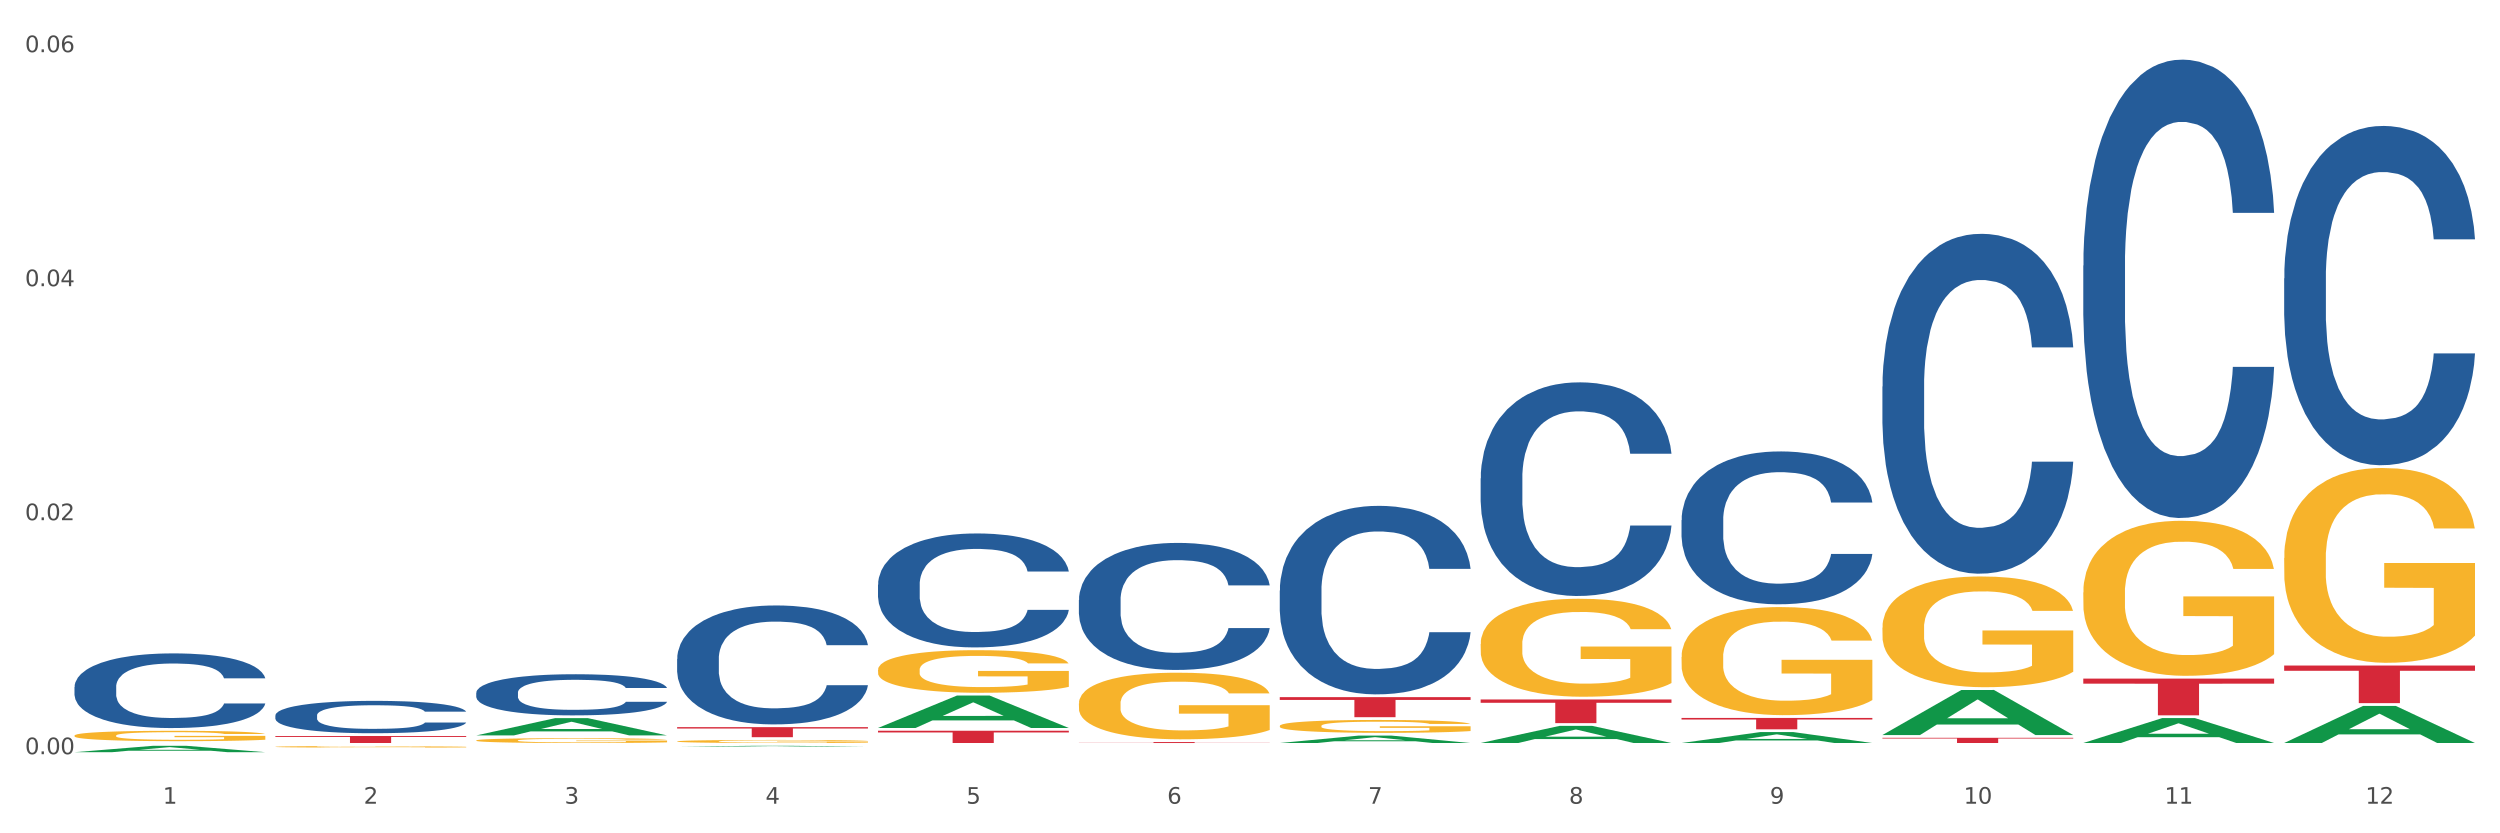 <?xml version="1.0" encoding="utf-8" standalone="no"?>
<!DOCTYPE svg PUBLIC "-//W3C//DTD SVG 1.1//EN"
  "http://www.w3.org/Graphics/SVG/1.1/DTD/svg11.dtd">
<svg xmlns:xlink="http://www.w3.org/1999/xlink" width="1080pt" height="360pt" viewBox="0 0 1080 360" xmlns="http://www.w3.org/2000/svg" version="1.1">
 <rect x="0" y="0" width="1080" height="360" fill="#333333" stroke="none"/>
 <defs>
  <style type="text/css">*{stroke-linejoin: round; stroke-linecap: butt}</style>
 </defs>
 <g id="figure_1">
  <g id="patch_1">
   <path d="M 0 360 
L 1080 360 
L 1080 0 
L 0 0 
z
" style="fill: #ffffff; stroke: #ffffff; stroke-linejoin: miter"/>
  </g>
  <g id="axes_1">
   <g id="matplotlib.axis_1">
    <g id="xtick_1">
     <g id="text_1">
      <!-- 1 -->
      <g style="fill: #4d4d4d" transform="translate(70.342 347.204) scale(0.096 -0.096)">
       <defs>
        <path id="DejaVuSans-31" d="M 794 531 
L 1825 531 
L 1825 4091 
L 703 3866 
L 703 4441 
L 1819 4666 
L 2450 4666 
L 2450 531 
L 3481 531 
L 3481 0 
L 794 0 
L 794 531 
z
" transform="scale(0.016)"/>
       </defs>
       <use xlink:href="#DejaVuSans-31"/>
      </g>
     </g>
    </g>
    <g id="xtick_2">
     <g id="text_2">
      <!-- 2 -->
      <g style="fill: #4d4d4d" transform="translate(157.122 347.204) scale(0.096 -0.096)">
       <defs>
        <path id="DejaVuSans-32" d="M 1228 531 
L 3431 531 
L 3431 0 
L 469 0 
L 469 531 
Q 828 903 1448 1529 
Q 2069 2156 2228 2338 
Q 2531 2678 2651 2914 
Q 2772 3150 2772 3378 
Q 2772 3750 2511 3984 
Q 2250 4219 1831 4219 
Q 1534 4219 1204 4116 
Q 875 4013 500 3803 
L 500 4441 
Q 881 4594 1212 4672 
Q 1544 4750 1819 4750 
Q 2544 4750 2975 4387 
Q 3406 4025 3406 3419 
Q 3406 3131 3298 2873 
Q 3191 2616 2906 2266 
Q 2828 2175 2409 1742 
Q 1991 1309 1228 531 
z
" transform="scale(0.016)"/>
       </defs>
       <use xlink:href="#DejaVuSans-32"/>
      </g>
     </g>
    </g>
    <g id="xtick_3">
     <g id="text_3">
      <!-- 3 -->
      <g style="fill: #4d4d4d" transform="translate(243.902 347.204) scale(0.096 -0.096)">
       <defs>
        <path id="DejaVuSans-33" d="M 2597 2516 
Q 3050 2419 3304 2112 
Q 3559 1806 3559 1356 
Q 3559 666 3084 287 
Q 2609 -91 1734 -91 
Q 1441 -91 1130 -33 
Q 819 25 488 141 
L 488 750 
Q 750 597 1062 519 
Q 1375 441 1716 441 
Q 2309 441 2620 675 
Q 2931 909 2931 1356 
Q 2931 1769 2642 2001 
Q 2353 2234 1838 2234 
L 1294 2234 
L 1294 2753 
L 1863 2753 
Q 2328 2753 2575 2939 
Q 2822 3125 2822 3475 
Q 2822 3834 2567 4026 
Q 2313 4219 1838 4219 
Q 1578 4219 1281 4162 
Q 984 4106 628 3988 
L 628 4550 
Q 988 4650 1302 4700 
Q 1616 4750 1894 4750 
Q 2613 4750 3031 4423 
Q 3450 4097 3450 3541 
Q 3450 3153 3228 2886 
Q 3006 2619 2597 2516 
z
" transform="scale(0.016)"/>
       </defs>
       <use xlink:href="#DejaVuSans-33"/>
      </g>
     </g>
    </g>
    <g id="xtick_4">
     <g id="text_4">
      <!-- 4 -->
      <g style="fill: #4d4d4d" transform="translate(330.683 347.204) scale(0.096 -0.096)">
       <defs>
        <path id="DejaVuSans-34" d="M 2419 4116 
L 825 1625 
L 2419 1625 
L 2419 4116 
z
M 2253 4666 
L 3047 4666 
L 3047 1625 
L 3713 1625 
L 3713 1100 
L 3047 1100 
L 3047 0 
L 2419 0 
L 2419 1100 
L 313 1100 
L 313 1709 
L 2253 4666 
z
" transform="scale(0.016)"/>
       </defs>
       <use xlink:href="#DejaVuSans-34"/>
      </g>
     </g>
    </g>
    <g id="xtick_5">
     <g id="text_5">
      <!-- 5 -->
      <g style="fill: #4d4d4d" transform="translate(417.463 347.204) scale(0.096 -0.096)">
       <defs>
        <path id="DejaVuSans-35" d="M 691 4666 
L 3169 4666 
L 3169 4134 
L 1269 4134 
L 1269 2991 
Q 1406 3038 1543 3061 
Q 1681 3084 1819 3084 
Q 2600 3084 3056 2656 
Q 3513 2228 3513 1497 
Q 3513 744 3044 326 
Q 2575 -91 1722 -91 
Q 1428 -91 1123 -41 
Q 819 9 494 109 
L 494 744 
Q 775 591 1075 516 
Q 1375 441 1709 441 
Q 2250 441 2565 725 
Q 2881 1009 2881 1497 
Q 2881 1984 2565 2268 
Q 2250 2553 1709 2553 
Q 1456 2553 1204 2497 
Q 953 2441 691 2322 
L 691 4666 
z
" transform="scale(0.016)"/>
       </defs>
       <use xlink:href="#DejaVuSans-35"/>
      </g>
     </g>
    </g>
    <g id="xtick_6">
     <g id="text_6">
      <!-- 6 -->
      <g style="fill: #4d4d4d" transform="translate(504.243 347.204) scale(0.096 -0.096)">
       <defs>
        <path id="DejaVuSans-36" d="M 2113 2584 
Q 1688 2584 1439 2293 
Q 1191 2003 1191 1497 
Q 1191 994 1439 701 
Q 1688 409 2113 409 
Q 2538 409 2786 701 
Q 3034 994 3034 1497 
Q 3034 2003 2786 2293 
Q 2538 2584 2113 2584 
z
M 3366 4563 
L 3366 3988 
Q 3128 4100 2886 4159 
Q 2644 4219 2406 4219 
Q 1781 4219 1451 3797 
Q 1122 3375 1075 2522 
Q 1259 2794 1537 2939 
Q 1816 3084 2150 3084 
Q 2853 3084 3261 2657 
Q 3669 2231 3669 1497 
Q 3669 778 3244 343 
Q 2819 -91 2113 -91 
Q 1303 -91 875 529 
Q 447 1150 447 2328 
Q 447 3434 972 4092 
Q 1497 4750 2381 4750 
Q 2619 4750 2861 4703 
Q 3103 4656 3366 4563 
z
" transform="scale(0.016)"/>
       </defs>
       <use xlink:href="#DejaVuSans-36"/>
      </g>
     </g>
    </g>
    <g id="xtick_7">
     <g id="text_7">
      <!-- 7 -->
      <g style="fill: #4d4d4d" transform="translate(591.024 347.204) scale(0.096 -0.096)">
       <defs>
        <path id="DejaVuSans-37" d="M 525 4666 
L 3525 4666 
L 3525 4397 
L 1831 0 
L 1172 0 
L 2766 4134 
L 525 4134 
L 525 4666 
z
" transform="scale(0.016)"/>
       </defs>
       <use xlink:href="#DejaVuSans-37"/>
      </g>
     </g>
    </g>
    <g id="xtick_8">
     <g id="text_8">
      <!-- 8 -->
      <g style="fill: #4d4d4d" transform="translate(677.804 347.204) scale(0.096 -0.096)">
       <defs>
        <path id="DejaVuSans-38" d="M 2034 2216 
Q 1584 2216 1326 1975 
Q 1069 1734 1069 1313 
Q 1069 891 1326 650 
Q 1584 409 2034 409 
Q 2484 409 2743 651 
Q 3003 894 3003 1313 
Q 3003 1734 2745 1975 
Q 2488 2216 2034 2216 
z
M 1403 2484 
Q 997 2584 770 2862 
Q 544 3141 544 3541 
Q 544 4100 942 4425 
Q 1341 4750 2034 4750 
Q 2731 4750 3128 4425 
Q 3525 4100 3525 3541 
Q 3525 3141 3298 2862 
Q 3072 2584 2669 2484 
Q 3125 2378 3379 2068 
Q 3634 1759 3634 1313 
Q 3634 634 3220 271 
Q 2806 -91 2034 -91 
Q 1263 -91 848 271 
Q 434 634 434 1313 
Q 434 1759 690 2068 
Q 947 2378 1403 2484 
z
M 1172 3481 
Q 1172 3119 1398 2916 
Q 1625 2713 2034 2713 
Q 2441 2713 2670 2916 
Q 2900 3119 2900 3481 
Q 2900 3844 2670 4047 
Q 2441 4250 2034 4250 
Q 1625 4250 1398 4047 
Q 1172 3844 1172 3481 
z
" transform="scale(0.016)"/>
       </defs>
       <use xlink:href="#DejaVuSans-38"/>
      </g>
     </g>
    </g>
    <g id="xtick_9">
     <g id="text_9">
      <!-- 9 -->
      <g style="fill: #4d4d4d" transform="translate(764.584 347.204) scale(0.096 -0.096)">
       <defs>
        <path id="DejaVuSans-39" d="M 703 97 
L 703 672 
Q 941 559 1184 500 
Q 1428 441 1663 441 
Q 2288 441 2617 861 
Q 2947 1281 2994 2138 
Q 2813 1869 2534 1725 
Q 2256 1581 1919 1581 
Q 1219 1581 811 2004 
Q 403 2428 403 3163 
Q 403 3881 828 4315 
Q 1253 4750 1959 4750 
Q 2769 4750 3195 4129 
Q 3622 3509 3622 2328 
Q 3622 1225 3098 567 
Q 2575 -91 1691 -91 
Q 1453 -91 1209 -44 
Q 966 3 703 97 
z
M 1959 2075 
Q 2384 2075 2632 2365 
Q 2881 2656 2881 3163 
Q 2881 3666 2632 3958 
Q 2384 4250 1959 4250 
Q 1534 4250 1286 3958 
Q 1038 3666 1038 3163 
Q 1038 2656 1286 2365 
Q 1534 2075 1959 2075 
z
" transform="scale(0.016)"/>
       </defs>
       <use xlink:href="#DejaVuSans-39"/>
      </g>
     </g>
    </g>
    <g id="xtick_10">
     <g id="text_10">
      <!-- 10 -->
      <g style="fill: #4d4d4d" transform="translate(848.311 347.204) scale(0.096 -0.096)">
       <defs>
        <path id="DejaVuSans-30" d="M 2034 4250 
Q 1547 4250 1301 3770 
Q 1056 3291 1056 2328 
Q 1056 1369 1301 889 
Q 1547 409 2034 409 
Q 2525 409 2770 889 
Q 3016 1369 3016 2328 
Q 3016 3291 2770 3770 
Q 2525 4250 2034 4250 
z
M 2034 4750 
Q 2819 4750 3233 4129 
Q 3647 3509 3647 2328 
Q 3647 1150 3233 529 
Q 2819 -91 2034 -91 
Q 1250 -91 836 529 
Q 422 1150 422 2328 
Q 422 3509 836 4129 
Q 1250 4750 2034 4750 
z
" transform="scale(0.016)"/>
       </defs>
       <use xlink:href="#DejaVuSans-31"/>
       <use xlink:href="#DejaVuSans-30" transform="translate(63.623 0)"/>
      </g>
     </g>
    </g>
    <g id="xtick_11">
     <g id="text_11">
      <!-- 11 -->
      <g style="fill: #4d4d4d" transform="translate(935.091 347.204) scale(0.096 -0.096)">
       <use xlink:href="#DejaVuSans-31"/>
       <use xlink:href="#DejaVuSans-31" transform="translate(63.623 0)"/>
      </g>
     </g>
    </g>
    <g id="xtick_12">
     <g id="text_12">
      <!-- 12 -->
      <g style="fill: #4d4d4d" transform="translate(1021.871 347.204) scale(0.096 -0.096)">
       <use xlink:href="#DejaVuSans-31"/>
       <use xlink:href="#DejaVuSans-32" transform="translate(63.623 0)"/>
      </g>
     </g>
    </g>
    <g id="xtick_13"/>
    <g id="xtick_14"/>
    <g id="xtick_15"/>
    <g id="xtick_16"/>
    <g id="xtick_17"/>
    <g id="xtick_18"/>
    <g id="xtick_19"/>
    <g id="xtick_20"/>
    <g id="xtick_21"/>
    <g id="xtick_22"/>
    <g id="xtick_23"/>
   </g>
   <g id="matplotlib.axis_2">
    <g id="ytick_1">
     <g id="text_13">
      <!-- 0.00 -->
      <g style="fill: #4d4d4d" transform="translate(10.8 325.82) scale(0.096 -0.096)">
       <defs>
        <path id="DejaVuSans-2e" d="M 684 794 
L 1344 794 
L 1344 0 
L 684 0 
L 684 794 
z
" transform="scale(0.016)"/>
       </defs>
       <use xlink:href="#DejaVuSans-30"/>
       <use xlink:href="#DejaVuSans-2e" transform="translate(63.623 0)"/>
       <use xlink:href="#DejaVuSans-30" transform="translate(95.41 0)"/>
       <use xlink:href="#DejaVuSans-30" transform="translate(159.033 0)"/>
      </g>
     </g>
    </g>
    <g id="ytick_2">
     <g id="text_14">
      <!-- 0.02 -->
      <g style="fill: #4d4d4d" transform="translate(10.8 224.728) scale(0.096 -0.096)">
       <use xlink:href="#DejaVuSans-30"/>
       <use xlink:href="#DejaVuSans-2e" transform="translate(63.623 0)"/>
       <use xlink:href="#DejaVuSans-30" transform="translate(95.41 0)"/>
       <use xlink:href="#DejaVuSans-32" transform="translate(159.033 0)"/>
      </g>
     </g>
    </g>
    <g id="ytick_3">
     <g id="text_15">
      <!-- 0.04 -->
      <g style="fill: #4d4d4d" transform="translate(10.8 123.636) scale(0.096 -0.096)">
       <use xlink:href="#DejaVuSans-30"/>
       <use xlink:href="#DejaVuSans-2e" transform="translate(63.623 0)"/>
       <use xlink:href="#DejaVuSans-30" transform="translate(95.41 0)"/>
       <use xlink:href="#DejaVuSans-34" transform="translate(159.033 0)"/>
      </g>
     </g>
    </g>
    <g id="ytick_4">
     <g id="text_16">
      <!-- 0.06 -->
      <g style="fill: #4d4d4d" transform="translate(10.8 22.543) scale(0.096 -0.096)">
       <use xlink:href="#DejaVuSans-30"/>
       <use xlink:href="#DejaVuSans-2e" transform="translate(63.623 0)"/>
       <use xlink:href="#DejaVuSans-30" transform="translate(95.41 0)"/>
       <use xlink:href="#DejaVuSans-36" transform="translate(159.033 0)"/>
      </g>
     </g>
    </g>
    <g id="ytick_5"/>
    <g id="ytick_6"/>
    <g id="ytick_7"/>
   </g>
   <g id="PolyCollection_1">
    <path d="M 32.175 324.944 
L 32.26 324.942 
L 66.256 322.175 
L 80.365 322.173 
L 114.616 324.95 
L 98.298 324.95 
L 90.904 324.303 
L 55.803 324.303 
L 55.548 324.313 
L 48.408 324.95 
L 32.175 324.95 
L 32.175 324.944 
L 60.222 323.917 
L 86.484 323.914 
L 73.481 322.765 
L 73.311 322.759 
L 73.141 322.767 
L 60.137 323.914 
L 60.222 323.917 
L 32.175 324.944 
z
" clip-path="url(#p91fea0a6de)" style="fill: #109648"/>
    <path d="M 813.198 318.734 
L 895.639 318.734 
L 895.639 319.047 
L 863.21 319.049 
L 863.21 320.987 
L 845.432 320.987 
L 845.432 319.049 
L 813.198 319.047 
L 813.198 318.736 
L 813.198 318.734 
z
" clip-path="url(#p91fea0a6de)" style="fill: #d62839"/>
    <path d="M 726.418 310.14 
L 808.859 310.14 
L 808.859 310.824 
L 776.429 310.829 
L 776.429 315.06 
L 758.652 315.06 
L 758.652 310.829 
L 726.418 310.824 
L 726.418 310.145 
L 726.418 310.14 
z
" clip-path="url(#p91fea0a6de)" style="fill: #d62839"/>
    <path d="M 639.637 302.183 
L 722.079 302.183 
L 722.079 303.602 
L 689.649 303.612 
L 689.649 312.396 
L 671.872 312.396 
L 671.872 303.612 
L 639.637 303.602 
L 639.637 302.192 
L 639.637 302.183 
z
" clip-path="url(#p91fea0a6de)" style="fill: #d62839"/>
    <path d="M 552.857 301.159 
L 635.298 301.159 
L 635.298 302.365 
L 602.869 302.373 
L 602.869 309.836 
L 585.091 309.836 
L 585.091 302.373 
L 552.857 302.365 
L 552.857 301.167 
L 552.857 301.159 
z
" clip-path="url(#p91fea0a6de)" style="fill: #d62839"/>
    <path d="M 466.077 320.568 
L 548.518 320.568 
L 548.518 320.626 
L 516.088 320.626 
L 516.088 320.985 
L 498.311 320.985 
L 498.311 320.626 
L 466.077 320.626 
L 466.077 320.568 
L 466.077 320.568 
z
" clip-path="url(#p91fea0a6de)" style="fill: #d62839"/>
    <path d="M 379.296 315.678 
L 461.738 315.678 
L 461.738 316.416 
L 429.308 316.42 
L 429.308 320.987 
L 411.531 320.987 
L 411.531 316.42 
L 379.296 316.416 
L 379.296 315.683 
L 379.296 315.678 
z
" clip-path="url(#p91fea0a6de)" style="fill: #d62839"/>
    <path d="M 292.516 314.132 
L 374.957 314.132 
L 374.957 314.736 
L 342.528 314.74 
L 342.528 318.478 
L 324.75 318.478 
L 324.75 314.74 
L 292.516 314.736 
L 292.516 314.136 
L 292.516 314.132 
z
" clip-path="url(#p91fea0a6de)" style="fill: #d62839"/>
    <path d="M 118.955 317.941 
L 201.397 317.941 
L 201.397 318.364 
L 168.967 318.367 
L 168.967 320.987 
L 151.189 320.987 
L 151.189 318.367 
L 118.955 318.364 
L 118.955 317.944 
L 118.955 317.941 
z
" clip-path="url(#p91fea0a6de)" style="fill: #d62839"/>
    <path d="M 32.175 296.758 
L 32.272 296.728 
L 32.272 295.903 
L 32.565 294.784 
L 33.637 292.722 
L 35.001 291.161 
L 37.34 289.334 
L 38.607 288.568 
L 40.263 287.714 
L 43.674 286.329 
L 47.572 285.151 
L 50.3 284.503 
L 52.347 284.09 
L 56.927 283.354 
L 59.558 283.03 
L 62.287 282.765 
L 64.625 282.588 
L 68.523 282.382 
L 71.642 282.293 
L 75.247 282.264 
L 78.268 282.293 
L 82.263 282.411 
L 88.11 282.765 
L 90.352 282.971 
L 93.373 283.324 
L 96.491 283.796 
L 99.025 284.267 
L 101.948 284.945 
L 104.969 285.828 
L 107.892 286.948 
L 109.939 287.979 
L 111.595 289.069 
L 113.057 290.395 
L 114.129 291.838 
L 114.616 293.046 
L 96.783 293.046 
L 96.296 291.956 
L 95.322 290.778 
L 94.347 289.982 
L 93.275 289.334 
L 91.619 288.598 
L 90.157 288.126 
L 87.721 287.567 
L 85.479 287.213 
L 83.628 287.007 
L 81.386 286.83 
L 76.611 286.653 
L 73.201 286.653 
L 71.057 286.712 
L 68.426 286.86 
L 66.184 287.066 
L 63.553 287.419 
L 61.507 287.802 
L 59.461 288.303 
L 58.291 288.657 
L 56.537 289.305 
L 55.368 289.835 
L 53.809 290.748 
L 52.932 291.396 
L 51.372 293.075 
L 50.69 294.313 
L 50.398 295.167 
L 50.203 296.11 
L 50.203 300.705 
L 50.788 302.767 
L 51.275 303.651 
L 52.054 304.653 
L 53.516 305.949 
L 55.66 307.216 
L 57.901 308.129 
L 59.753 308.689 
L 61.507 309.101 
L 63.261 309.425 
L 65.405 309.72 
L 67.159 309.897 
L 69.79 310.073 
L 72.908 310.162 
L 75.345 310.162 
L 80.314 310.014 
L 82.556 309.867 
L 84.7 309.661 
L 87.038 309.337 
L 88.89 308.983 
L 89.962 308.718 
L 91.716 308.158 
L 93.08 307.569 
L 94.25 306.892 
L 95.029 306.303 
L 95.906 305.419 
L 96.588 304.417 
L 96.783 303.887 
L 114.616 303.887 
L 114.227 304.947 
L 113.544 305.978 
L 112.18 307.363 
L 111.108 308.158 
L 109.452 309.131 
L 107.697 309.955 
L 105.261 310.869 
L 103.02 311.546 
L 100.681 312.135 
L 98.148 312.666 
L 93.567 313.402 
L 91.911 313.608 
L 88.403 313.962 
L 85.674 314.168 
L 81.679 314.374 
L 77.586 314.492 
L 73.298 314.522 
L 69.498 314.463 
L 65.307 314.286 
L 62.676 314.109 
L 59.753 313.844 
L 56.342 313.432 
L 53.126 312.931 
L 50.105 312.342 
L 47.279 311.664 
L 44.648 310.898 
L 41.238 309.631 
L 38.704 308.394 
L 36.853 307.245 
L 35.586 306.273 
L 34.319 305.036 
L 33.637 304.181 
L 32.565 302.119 
L 32.175 300.204 
L 32.175 296.758 
z
" clip-path="url(#p91fea0a6de)" style="fill: #255c99"/>
    <path d="M 118.955 309.055 
L 119.053 309.042 
L 119.053 308.685 
L 119.345 308.199 
L 120.417 307.306 
L 121.781 306.629 
L 124.12 305.837 
L 125.387 305.505 
L 127.044 305.135 
L 130.454 304.534 
L 134.352 304.024 
L 137.081 303.743 
L 139.127 303.564 
L 143.707 303.245 
L 146.338 303.104 
L 149.067 302.989 
L 151.406 302.913 
L 155.304 302.823 
L 158.422 302.785 
L 162.028 302.772 
L 165.048 302.785 
L 169.044 302.836 
L 174.891 302.989 
L 177.132 303.079 
L 180.153 303.232 
L 183.271 303.436 
L 185.805 303.641 
L 188.728 303.934 
L 191.749 304.317 
L 194.673 304.803 
L 196.719 305.25 
L 198.376 305.722 
L 199.837 306.297 
L 200.909 306.922 
L 201.397 307.446 
L 183.564 307.446 
L 183.076 306.974 
L 182.102 306.463 
L 181.127 306.118 
L 180.055 305.837 
L 178.399 305.518 
L 176.937 305.313 
L 174.501 305.071 
L 172.26 304.918 
L 170.408 304.828 
L 168.167 304.752 
L 163.392 304.675 
L 159.981 304.675 
L 157.837 304.7 
L 155.206 304.764 
L 152.965 304.854 
L 150.334 305.007 
L 148.287 305.173 
L 146.241 305.39 
L 145.071 305.543 
L 143.317 305.824 
L 142.148 306.054 
L 140.589 306.45 
L 139.712 306.731 
L 138.153 307.459 
L 137.471 307.995 
L 137.178 308.365 
L 136.983 308.774 
L 136.983 310.766 
L 137.568 311.66 
L 138.055 312.043 
L 138.835 312.478 
L 140.297 313.039 
L 142.44 313.589 
L 144.682 313.984 
L 146.533 314.227 
L 148.287 314.406 
L 150.041 314.546 
L 152.185 314.674 
L 153.939 314.751 
L 156.57 314.827 
L 159.689 314.866 
L 162.125 314.866 
L 167.095 314.802 
L 169.336 314.738 
L 171.48 314.648 
L 173.819 314.508 
L 175.67 314.355 
L 176.742 314.24 
L 178.496 313.997 
L 179.861 313.742 
L 181.03 313.448 
L 181.81 313.193 
L 182.687 312.81 
L 183.369 312.375 
L 183.564 312.145 
L 201.397 312.145 
L 201.007 312.605 
L 200.325 313.052 
L 198.96 313.652 
L 197.889 313.997 
L 196.232 314.419 
L 194.478 314.776 
L 192.042 315.172 
L 189.8 315.466 
L 187.462 315.721 
L 184.928 315.951 
L 180.348 316.27 
L 178.691 316.36 
L 175.183 316.513 
L 172.454 316.602 
L 168.459 316.692 
L 164.366 316.743 
L 160.079 316.756 
L 156.278 316.73 
L 152.088 316.653 
L 149.457 316.577 
L 146.533 316.462 
L 143.123 316.283 
L 139.907 316.066 
L 136.886 315.811 
L 134.06 315.517 
L 131.429 315.185 
L 128.018 314.636 
L 125.484 314.099 
L 123.633 313.601 
L 122.366 313.18 
L 121.099 312.644 
L 120.417 312.273 
L 119.345 311.379 
L 118.955 310.549 
L 118.955 309.055 
z
" clip-path="url(#p91fea0a6de)" style="fill: #255c99"/>
    <path d="M 205.736 299.255 
L 205.833 299.239 
L 205.833 298.785 
L 206.125 298.168 
L 207.197 297.031 
L 208.562 296.171 
L 210.9 295.165 
L 212.167 294.742 
L 213.824 294.272 
L 217.235 293.509 
L 221.133 292.859 
L 223.861 292.502 
L 225.907 292.275 
L 230.488 291.869 
L 233.119 291.69 
L 235.847 291.544 
L 238.186 291.447 
L 242.084 291.333 
L 245.202 291.285 
L 248.808 291.268 
L 251.829 291.285 
L 255.824 291.35 
L 261.671 291.544 
L 263.912 291.658 
L 266.933 291.853 
L 270.052 292.113 
L 272.585 292.372 
L 275.509 292.746 
L 278.53 293.233 
L 281.453 293.85 
L 283.499 294.418 
L 285.156 295.018 
L 286.618 295.749 
L 287.69 296.544 
L 288.177 297.21 
L 270.344 297.21 
L 269.857 296.609 
L 268.882 295.96 
L 267.908 295.522 
L 266.836 295.165 
L 265.179 294.759 
L 263.717 294.499 
L 261.281 294.19 
L 259.04 293.996 
L 257.188 293.882 
L 254.947 293.785 
L 250.172 293.687 
L 246.761 293.687 
L 244.618 293.72 
L 241.986 293.801 
L 239.745 293.915 
L 237.114 294.109 
L 235.068 294.32 
L 233.021 294.596 
L 231.852 294.791 
L 230.098 295.148 
L 228.928 295.441 
L 227.369 295.944 
L 226.492 296.301 
L 224.933 297.226 
L 224.251 297.908 
L 223.959 298.379 
L 223.764 298.898 
L 223.764 301.431 
L 224.348 302.567 
L 224.836 303.054 
L 225.615 303.606 
L 227.077 304.32 
L 229.221 305.018 
L 231.462 305.522 
L 233.314 305.83 
L 235.068 306.057 
L 236.822 306.236 
L 238.966 306.398 
L 240.72 306.496 
L 243.351 306.593 
L 246.469 306.642 
L 248.905 306.642 
L 253.875 306.561 
L 256.116 306.48 
L 258.26 306.366 
L 260.599 306.187 
L 262.451 305.992 
L 263.523 305.846 
L 265.277 305.538 
L 266.641 305.213 
L 267.81 304.84 
L 268.59 304.515 
L 269.467 304.028 
L 270.149 303.476 
L 270.344 303.184 
L 288.177 303.184 
L 287.787 303.768 
L 287.105 304.337 
L 285.741 305.1 
L 284.669 305.538 
L 283.012 306.074 
L 281.258 306.528 
L 278.822 307.031 
L 276.581 307.405 
L 274.242 307.73 
L 271.708 308.022 
L 267.128 308.428 
L 265.472 308.541 
L 261.963 308.736 
L 259.235 308.85 
L 255.239 308.963 
L 251.147 309.028 
L 246.859 309.044 
L 243.058 309.012 
L 238.868 308.915 
L 236.237 308.817 
L 233.314 308.671 
L 229.903 308.444 
L 226.687 308.168 
L 223.666 307.843 
L 220.84 307.47 
L 218.209 307.048 
L 214.798 306.35 
L 212.265 305.668 
L 210.413 305.035 
L 209.146 304.499 
L 207.88 303.817 
L 207.197 303.346 
L 206.125 302.21 
L 205.736 301.155 
L 205.736 299.255 
z
" clip-path="url(#p91fea0a6de)" style="fill: #255c99"/>
    <path d="M 292.516 284.646 
L 292.613 284.599 
L 292.613 283.285 
L 292.906 281.501 
L 293.978 278.216 
L 295.342 275.729 
L 297.681 272.819 
L 298.948 271.598 
L 300.604 270.237 
L 304.015 268.032 
L 307.913 266.154 
L 310.641 265.122 
L 312.688 264.465 
L 317.268 263.291 
L 319.899 262.775 
L 322.628 262.353 
L 324.966 262.071 
L 328.864 261.742 
L 331.983 261.602 
L 335.588 261.555 
L 338.609 261.602 
L 342.604 261.789 
L 348.451 262.353 
L 350.693 262.681 
L 353.714 263.244 
L 356.832 263.995 
L 359.366 264.746 
L 362.289 265.826 
L 365.31 267.234 
L 368.233 269.017 
L 370.28 270.66 
L 371.936 272.396 
L 373.398 274.508 
L 374.47 276.808 
L 374.957 278.732 
L 357.124 278.732 
L 356.637 276.996 
L 355.663 275.118 
L 354.688 273.851 
L 353.616 272.819 
L 351.96 271.645 
L 350.498 270.894 
L 348.062 270.003 
L 345.82 269.44 
L 343.969 269.111 
L 341.727 268.829 
L 336.952 268.548 
L 333.542 268.548 
L 331.398 268.642 
L 328.767 268.876 
L 326.525 269.205 
L 323.894 269.768 
L 321.848 270.378 
L 319.802 271.176 
L 318.632 271.739 
L 316.878 272.772 
L 315.709 273.617 
L 314.15 275.072 
L 313.273 276.104 
L 311.713 278.779 
L 311.031 280.75 
L 310.739 282.112 
L 310.544 283.613 
L 310.544 290.935 
L 311.129 294.22 
L 311.616 295.628 
L 312.395 297.224 
L 313.857 299.289 
L 316.001 301.307 
L 318.242 302.762 
L 320.094 303.654 
L 321.848 304.311 
L 323.602 304.827 
L 325.746 305.297 
L 327.5 305.578 
L 330.131 305.86 
L 333.249 306.001 
L 335.686 306.001 
L 340.655 305.766 
L 342.897 305.531 
L 345.041 305.203 
L 347.379 304.686 
L 349.231 304.123 
L 350.303 303.701 
L 352.057 302.809 
L 353.421 301.87 
L 354.591 300.791 
L 355.37 299.852 
L 356.247 298.444 
L 356.929 296.849 
L 357.124 296.004 
L 374.957 296.004 
L 374.568 297.693 
L 373.885 299.336 
L 372.521 301.542 
L 371.449 302.809 
L 369.793 304.358 
L 368.038 305.672 
L 365.602 307.127 
L 363.361 308.206 
L 361.022 309.145 
L 358.489 309.99 
L 353.908 311.163 
L 352.252 311.492 
L 348.744 312.055 
L 346.015 312.384 
L 342.02 312.712 
L 337.927 312.9 
L 333.639 312.947 
L 329.839 312.853 
L 325.648 312.571 
L 323.017 312.29 
L 320.094 311.867 
L 316.683 311.21 
L 313.467 310.412 
L 310.447 309.474 
L 307.621 308.394 
L 304.989 307.174 
L 301.579 305.156 
L 299.045 303.185 
L 297.194 301.354 
L 295.927 299.805 
L 294.66 297.834 
L 293.978 296.473 
L 292.906 293.188 
L 292.516 290.137 
L 292.516 284.646 
z
" clip-path="url(#p91fea0a6de)" style="fill: #255c99"/>
    <path d="M 379.296 252.573 
L 379.394 252.528 
L 379.394 251.269 
L 379.686 249.561 
L 380.758 246.413 
L 382.122 244.03 
L 384.461 241.242 
L 385.728 240.073 
L 387.385 238.769 
L 390.795 236.656 
L 394.693 234.857 
L 397.422 233.868 
L 399.468 233.239 
L 404.048 232.115 
L 406.679 231.62 
L 409.408 231.215 
L 411.747 230.946 
L 415.645 230.631 
L 418.763 230.496 
L 422.369 230.451 
L 425.389 230.496 
L 429.385 230.676 
L 435.232 231.215 
L 437.473 231.53 
L 440.494 232.07 
L 443.612 232.789 
L 446.146 233.509 
L 449.069 234.543 
L 452.09 235.892 
L 455.014 237.6 
L 457.06 239.174 
L 458.717 240.838 
L 460.178 242.861 
L 461.25 245.064 
L 461.738 246.908 
L 443.905 246.908 
L 443.417 245.244 
L 442.443 243.446 
L 441.468 242.232 
L 440.396 241.242 
L 438.74 240.118 
L 437.278 239.399 
L 434.842 238.545 
L 432.601 238.005 
L 430.749 237.69 
L 428.508 237.42 
L 423.733 237.151 
L 420.322 237.151 
L 418.178 237.241 
L 415.547 237.465 
L 413.306 237.78 
L 410.675 238.32 
L 408.628 238.904 
L 406.582 239.669 
L 405.413 240.208 
L 403.658 241.197 
L 402.489 242.007 
L 400.93 243.401 
L 400.053 244.39 
L 398.494 246.953 
L 397.812 248.841 
L 397.519 250.145 
L 397.324 251.584 
L 397.324 258.598 
L 397.909 261.746 
L 398.396 263.095 
L 399.176 264.624 
L 400.638 266.602 
L 402.781 268.536 
L 405.023 269.929 
L 406.874 270.784 
L 408.628 271.413 
L 410.382 271.908 
L 412.526 272.357 
L 414.28 272.627 
L 416.911 272.897 
L 420.03 273.032 
L 422.466 273.032 
L 427.436 272.807 
L 429.677 272.582 
L 431.821 272.268 
L 434.16 271.773 
L 436.011 271.233 
L 437.083 270.829 
L 438.837 269.974 
L 440.202 269.075 
L 441.371 268.041 
L 442.151 267.142 
L 443.028 265.793 
L 443.71 264.264 
L 443.905 263.455 
L 461.738 263.455 
L 461.348 265.073 
L 460.666 266.647 
L 459.301 268.76 
L 458.23 269.974 
L 456.573 271.458 
L 454.819 272.717 
L 452.383 274.111 
L 450.141 275.145 
L 447.803 276.045 
L 445.269 276.854 
L 440.689 277.978 
L 439.032 278.293 
L 435.524 278.832 
L 432.795 279.147 
L 428.8 279.462 
L 424.707 279.642 
L 420.42 279.687 
L 416.619 279.597 
L 412.429 279.327 
L 409.798 279.057 
L 406.874 278.652 
L 403.464 278.023 
L 400.248 277.259 
L 397.227 276.359 
L 394.401 275.325 
L 391.77 274.156 
L 388.359 272.223 
L 385.825 270.334 
L 383.974 268.581 
L 382.707 267.097 
L 381.44 265.208 
L 380.758 263.904 
L 379.686 260.757 
L 379.296 257.834 
L 379.296 252.573 
z
" clip-path="url(#p91fea0a6de)" style="fill: #255c99"/>
    <path d="M 466.077 259.195 
L 466.174 259.145 
L 466.174 257.742 
L 466.466 255.837 
L 467.538 252.328 
L 468.903 249.671 
L 471.241 246.563 
L 472.508 245.26 
L 474.165 243.806 
L 477.576 241.45 
L 481.474 239.445 
L 484.202 238.342 
L 486.248 237.641 
L 490.829 236.387 
L 493.46 235.836 
L 496.188 235.385 
L 498.527 235.084 
L 502.425 234.733 
L 505.543 234.583 
L 509.149 234.533 
L 512.17 234.583 
L 516.165 234.783 
L 522.012 235.385 
L 524.253 235.736 
L 527.274 236.337 
L 530.393 237.139 
L 532.926 237.941 
L 535.85 239.094 
L 538.871 240.598 
L 541.794 242.503 
L 543.84 244.257 
L 545.497 246.112 
L 546.959 248.368 
L 548.031 250.824 
L 548.518 252.879 
L 530.685 252.879 
L 530.198 251.025 
L 529.223 249.019 
L 528.249 247.666 
L 527.177 246.563 
L 525.52 245.31 
L 524.058 244.508 
L 521.622 243.556 
L 519.381 242.954 
L 517.529 242.603 
L 515.288 242.302 
L 510.513 242.002 
L 507.102 242.002 
L 504.959 242.102 
L 502.327 242.353 
L 500.086 242.703 
L 497.455 243.305 
L 495.409 243.957 
L 493.362 244.809 
L 492.193 245.41 
L 490.439 246.513 
L 489.269 247.415 
L 487.71 248.969 
L 486.833 250.072 
L 485.274 252.929 
L 484.592 255.035 
L 484.3 256.488 
L 484.105 258.092 
L 484.105 265.912 
L 484.689 269.421 
L 485.177 270.925 
L 485.956 272.629 
L 487.418 274.835 
L 489.562 276.99 
L 491.803 278.544 
L 493.655 279.497 
L 495.409 280.199 
L 497.163 280.75 
L 499.307 281.251 
L 501.061 281.552 
L 503.692 281.853 
L 506.81 282.003 
L 509.246 282.003 
L 514.216 281.752 
L 516.457 281.502 
L 518.601 281.151 
L 520.94 280.6 
L 522.792 279.998 
L 523.864 279.547 
L 525.618 278.594 
L 526.982 277.592 
L 528.151 276.439 
L 528.931 275.436 
L 529.808 273.933 
L 530.49 272.228 
L 530.685 271.326 
L 548.518 271.326 
L 548.128 273.131 
L 547.446 274.885 
L 546.082 277.241 
L 545.01 278.594 
L 543.353 280.249 
L 541.599 281.652 
L 539.163 283.206 
L 536.922 284.359 
L 534.583 285.362 
L 532.049 286.264 
L 527.469 287.517 
L 525.813 287.868 
L 522.304 288.469 
L 519.576 288.82 
L 515.58 289.171 
L 511.488 289.372 
L 507.2 289.422 
L 503.399 289.322 
L 499.209 289.021 
L 496.578 288.72 
L 493.655 288.269 
L 490.244 287.567 
L 487.028 286.715 
L 484.007 285.713 
L 481.181 284.56 
L 478.55 283.256 
L 475.139 281.101 
L 472.606 278.995 
L 470.754 277.041 
L 469.487 275.386 
L 468.221 273.281 
L 467.538 271.827 
L 466.466 268.318 
L 466.077 265.06 
L 466.077 259.195 
z
" clip-path="url(#p91fea0a6de)" style="fill: #255c99"/>
    <path d="M 552.857 255.121 
L 552.954 255.046 
L 552.954 252.964 
L 553.247 250.137 
L 554.319 244.93 
L 555.683 240.988 
L 558.022 236.376 
L 559.289 234.442 
L 560.945 232.285 
L 564.356 228.789 
L 568.254 225.814 
L 570.982 224.178 
L 573.029 223.136 
L 577.609 221.277 
L 580.24 220.458 
L 582.969 219.789 
L 585.307 219.343 
L 589.205 218.822 
L 592.324 218.599 
L 595.929 218.525 
L 598.95 218.599 
L 602.945 218.896 
L 608.792 219.789 
L 611.034 220.31 
L 614.055 221.202 
L 617.173 222.392 
L 619.707 223.583 
L 622.63 225.293 
L 625.651 227.525 
L 628.574 230.351 
L 630.621 232.955 
L 632.277 235.707 
L 633.739 239.054 
L 634.811 242.699 
L 635.298 245.749 
L 617.465 245.749 
L 616.978 242.996 
L 616.004 240.021 
L 615.029 238.013 
L 613.957 236.376 
L 612.301 234.517 
L 610.839 233.327 
L 608.403 231.913 
L 606.161 231.021 
L 604.31 230.5 
L 602.068 230.054 
L 597.293 229.608 
L 593.883 229.608 
L 591.739 229.756 
L 589.108 230.128 
L 586.866 230.649 
L 584.235 231.541 
L 582.189 232.508 
L 580.143 233.773 
L 578.973 234.666 
L 577.219 236.302 
L 576.05 237.641 
L 574.491 239.947 
L 573.614 241.583 
L 572.054 245.823 
L 571.372 248.947 
L 571.08 251.104 
L 570.885 253.484 
L 570.885 265.088 
L 571.47 270.295 
L 571.957 272.526 
L 572.736 275.055 
L 574.198 278.328 
L 576.342 281.526 
L 578.583 283.832 
L 580.435 285.246 
L 582.189 286.287 
L 583.943 287.105 
L 586.087 287.849 
L 587.841 288.295 
L 590.472 288.742 
L 593.59 288.965 
L 596.027 288.965 
L 600.997 288.593 
L 603.238 288.221 
L 605.382 287.7 
L 607.72 286.882 
L 609.572 285.989 
L 610.644 285.32 
L 612.398 283.907 
L 613.762 282.419 
L 614.932 280.708 
L 615.711 279.221 
L 616.588 276.989 
L 617.27 274.46 
L 617.465 273.121 
L 635.298 273.121 
L 634.909 275.799 
L 634.226 278.402 
L 632.862 281.898 
L 631.79 283.907 
L 630.134 286.361 
L 628.379 288.444 
L 625.943 290.75 
L 623.702 292.461 
L 621.363 293.948 
L 618.83 295.287 
L 614.249 297.147 
L 612.593 297.667 
L 609.085 298.56 
L 606.356 299.081 
L 602.361 299.601 
L 598.268 299.899 
L 593.98 299.973 
L 590.18 299.825 
L 585.989 299.378 
L 583.358 298.932 
L 580.435 298.263 
L 577.024 297.221 
L 573.808 295.957 
L 570.788 294.469 
L 567.962 292.758 
L 565.33 290.824 
L 561.92 287.626 
L 559.386 284.502 
L 557.535 281.601 
L 556.268 279.146 
L 555.001 276.022 
L 554.319 273.865 
L 553.247 268.658 
L 552.857 263.823 
L 552.857 255.121 
z
" clip-path="url(#p91fea0a6de)" style="fill: #255c99"/>
    <path d="M 639.637 206.645 
L 639.735 206.561 
L 639.735 204.2 
L 640.027 200.997 
L 641.099 195.097 
L 642.463 190.629 
L 644.802 185.403 
L 646.069 183.211 
L 647.726 180.767 
L 651.136 176.805 
L 655.034 173.433 
L 657.763 171.579 
L 659.809 170.399 
L 664.389 168.292 
L 667.02 167.364 
L 669.749 166.606 
L 672.088 166.1 
L 675.986 165.51 
L 679.104 165.257 
L 682.71 165.173 
L 685.73 165.257 
L 689.726 165.594 
L 695.573 166.606 
L 697.814 167.196 
L 700.835 168.207 
L 703.953 169.556 
L 706.487 170.905 
L 709.41 172.843 
L 712.431 175.372 
L 715.355 178.575 
L 717.401 181.526 
L 719.058 184.644 
L 720.519 188.438 
L 721.591 192.568 
L 722.079 196.024 
L 704.246 196.024 
L 703.758 192.905 
L 702.784 189.533 
L 701.809 187.257 
L 700.737 185.403 
L 699.081 183.296 
L 697.619 181.947 
L 695.183 180.345 
L 692.942 179.334 
L 691.09 178.744 
L 688.849 178.238 
L 684.074 177.732 
L 680.663 177.732 
L 678.519 177.901 
L 675.888 178.322 
L 673.647 178.912 
L 671.016 179.924 
L 668.969 181.02 
L 666.923 182.453 
L 665.754 183.464 
L 663.999 185.319 
L 662.83 186.836 
L 661.271 189.449 
L 660.394 191.304 
L 658.835 196.108 
L 658.153 199.649 
L 657.86 202.093 
L 657.665 204.79 
L 657.665 217.94 
L 658.25 223.841 
L 658.737 226.369 
L 659.517 229.235 
L 660.979 232.944 
L 663.122 236.569 
L 665.364 239.182 
L 667.215 240.783 
L 668.969 241.963 
L 670.723 242.891 
L 672.867 243.734 
L 674.621 244.239 
L 677.252 244.745 
L 680.371 244.998 
L 682.807 244.998 
L 687.777 244.577 
L 690.018 244.155 
L 692.162 243.565 
L 694.501 242.638 
L 696.352 241.626 
L 697.424 240.868 
L 699.178 239.266 
L 700.543 237.58 
L 701.712 235.642 
L 702.492 233.956 
L 703.369 231.427 
L 704.051 228.561 
L 704.246 227.044 
L 722.079 227.044 
L 721.689 230.078 
L 721.007 233.028 
L 719.642 236.99 
L 718.571 239.266 
L 716.914 242.048 
L 715.16 244.408 
L 712.724 247.021 
L 710.482 248.96 
L 708.144 250.646 
L 705.61 252.163 
L 701.03 254.27 
L 699.373 254.86 
L 695.865 255.872 
L 693.136 256.462 
L 689.141 257.052 
L 685.048 257.389 
L 680.761 257.473 
L 676.96 257.305 
L 672.77 256.799 
L 670.139 256.293 
L 667.215 255.535 
L 663.805 254.355 
L 660.589 252.922 
L 657.568 251.236 
L 654.742 249.297 
L 652.111 247.105 
L 648.7 243.481 
L 646.166 239.94 
L 644.315 236.653 
L 643.048 233.871 
L 641.781 230.331 
L 641.099 227.887 
L 640.027 221.986 
L 639.637 216.507 
L 639.637 206.645 
z
" clip-path="url(#p91fea0a6de)" style="fill: #255c99"/>
    <path d="M 32.175 317.779 
L 32.272 317.774 
L 32.272 317.627 
L 32.467 317.5 
L 33.44 317.193 
L 34.9 316.939 
L 35.971 316.804 
L 37.042 316.694 
L 38.307 316.583 
L 39.864 316.469 
L 42.687 316.301 
L 44.439 316.215 
L 46.58 316.125 
L 50.474 315.994 
L 53.296 315.92 
L 56.216 315.859 
L 60.986 315.785 
L 64.1 315.752 
L 67.41 315.728 
L 71.4 315.711 
L 74.418 315.707 
L 81.036 315.72 
L 86.682 315.756 
L 89.407 315.785 
L 92.911 315.834 
L 94.76 315.867 
L 97.778 315.932 
L 100.892 316.018 
L 103.034 316.092 
L 106.246 316.231 
L 108.679 316.37 
L 110.918 316.542 
L 112.086 316.661 
L 112.962 316.772 
L 113.74 316.898 
L 114.519 317.099 
L 96.999 317.099 
L 96.318 316.956 
L 95.247 316.821 
L 93.69 316.69 
L 92.327 316.608 
L 89.991 316.505 
L 87.85 316.44 
L 85.611 316.391 
L 82.886 316.35 
L 80.744 316.329 
L 77.727 316.313 
L 71.79 316.317 
L 67.799 316.35 
L 65.074 316.391 
L 63.322 316.428 
L 61.764 316.469 
L 60.012 316.526 
L 57.968 316.612 
L 56.508 316.69 
L 55.048 316.788 
L 53.88 316.886 
L 52.81 317.001 
L 51.934 317.124 
L 51.252 317.25 
L 50.668 317.406 
L 50.182 317.664 
L 50.182 318.225 
L 50.376 318.352 
L 50.863 318.519 
L 51.447 318.646 
L 52.42 318.798 
L 53.296 318.9 
L 54.951 319.047 
L 56.8 319.17 
L 58.26 319.248 
L 59.72 319.314 
L 62.251 319.404 
L 65.074 319.477 
L 67.507 319.522 
L 70.816 319.563 
L 73.055 319.58 
L 75.002 319.588 
L 79.771 319.588 
L 83.178 319.576 
L 86.974 319.547 
L 89.894 319.51 
L 92.327 319.465 
L 95.052 319.391 
L 96.804 319.322 
L 96.804 318.466 
L 75.391 318.462 
L 75.391 317.893 
L 114.616 317.893 
L 114.616 319.563 
L 112.962 319.649 
L 111.112 319.727 
L 109.166 319.797 
L 106.246 319.883 
L 102.742 319.964 
L 99.627 320.022 
L 96.318 320.071 
L 92.424 320.116 
L 87.363 320.157 
L 84.248 320.173 
L 80.355 320.185 
L 75.78 320.19 
L 71.79 320.181 
L 67.896 320.161 
L 63.808 320.124 
L 59.818 320.071 
L 56.8 320.018 
L 53.783 319.952 
L 50.571 319.866 
L 48.04 319.784 
L 46.094 319.711 
L 43.952 319.616 
L 41.616 319.494 
L 39.864 319.383 
L 38.307 319.269 
L 36.652 319.121 
L 35.484 318.994 
L 34.316 318.835 
L 33.635 318.716 
L 32.856 318.532 
L 32.272 318.274 
L 32.175 317.779 
z
" clip-path="url(#p91fea0a6de)" style="fill: #f7b32b"/>
    <path d="M 118.955 322.61 
L 119.053 322.609 
L 119.053 322.587 
L 119.247 322.568 
L 120.221 322.523 
L 121.681 322.486 
L 122.751 322.466 
L 123.822 322.449 
L 125.087 322.433 
L 126.645 322.416 
L 129.467 322.391 
L 131.219 322.379 
L 133.361 322.365 
L 137.254 322.346 
L 140.077 322.335 
L 142.997 322.326 
L 147.766 322.315 
L 150.881 322.31 
L 154.19 322.307 
L 158.181 322.304 
L 161.198 322.304 
L 167.817 322.306 
L 173.462 322.311 
L 176.187 322.315 
L 179.691 322.322 
L 181.541 322.327 
L 184.558 322.337 
L 187.673 322.35 
L 189.814 322.361 
L 193.026 322.381 
L 195.459 322.402 
L 197.698 322.427 
L 198.866 322.445 
L 199.742 322.461 
L 200.521 322.48 
L 201.299 322.509 
L 183.779 322.509 
L 183.098 322.488 
L 182.027 322.468 
L 180.47 322.449 
L 179.107 322.437 
L 176.771 322.422 
L 174.63 322.412 
L 172.391 322.405 
L 169.666 322.399 
L 167.525 322.396 
L 164.507 322.393 
L 158.57 322.394 
L 154.579 322.399 
L 151.854 322.405 
L 150.102 322.41 
L 148.545 322.416 
L 146.793 322.425 
L 144.749 322.437 
L 143.289 322.449 
L 141.829 322.463 
L 140.661 322.478 
L 139.59 322.495 
L 138.714 322.513 
L 138.033 322.532 
L 137.449 322.555 
L 136.962 322.593 
L 136.962 322.675 
L 137.157 322.694 
L 137.643 322.719 
L 138.227 322.738 
L 139.201 322.76 
L 140.077 322.775 
L 141.731 322.797 
L 143.581 322.815 
L 145.041 322.827 
L 146.501 322.836 
L 149.031 322.85 
L 151.854 322.86 
L 154.287 322.867 
L 157.597 322.873 
L 159.835 322.876 
L 161.782 322.877 
L 166.551 322.877 
L 169.958 322.875 
L 173.754 322.871 
L 176.674 322.865 
L 179.107 322.859 
L 181.833 322.848 
L 183.585 322.837 
L 183.585 322.711 
L 162.171 322.71 
L 162.171 322.626 
L 201.397 322.626 
L 201.397 322.873 
L 199.742 322.886 
L 197.893 322.897 
L 195.946 322.908 
L 193.026 322.92 
L 189.522 322.932 
L 186.407 322.941 
L 183.098 322.948 
L 179.205 322.955 
L 174.143 322.961 
L 171.029 322.963 
L 167.135 322.965 
L 162.561 322.966 
L 158.57 322.964 
L 154.677 322.961 
L 150.589 322.956 
L 146.598 322.948 
L 143.581 322.94 
L 140.563 322.931 
L 137.351 322.918 
L 134.821 322.906 
L 132.874 322.895 
L 130.733 322.881 
L 128.397 322.863 
L 126.645 322.846 
L 125.087 322.83 
L 123.433 322.808 
L 122.265 322.789 
L 121.097 322.765 
L 120.415 322.748 
L 119.637 322.721 
L 119.053 322.683 
L 118.955 322.61 
z
" clip-path="url(#p91fea0a6de)" style="fill: #f7b32b"/>
    <path d="M 205.736 319.859 
L 205.833 319.857 
L 205.833 319.788 
L 206.028 319.729 
L 207.001 319.585 
L 208.461 319.466 
L 209.532 319.403 
L 210.602 319.351 
L 211.868 319.299 
L 213.425 319.246 
L 216.248 319.167 
L 218 319.127 
L 220.141 319.085 
L 224.034 319.024 
L 226.857 318.989 
L 229.777 318.96 
L 234.546 318.926 
L 237.661 318.911 
L 240.97 318.899 
L 244.961 318.891 
L 247.978 318.89 
L 254.597 318.895 
L 260.242 318.913 
L 262.968 318.926 
L 266.472 318.949 
L 268.321 318.964 
L 271.338 318.995 
L 274.453 319.035 
L 276.594 319.07 
L 279.806 319.135 
L 282.24 319.2 
L 284.478 319.28 
L 285.646 319.336 
L 286.522 319.388 
L 287.301 319.447 
L 288.08 319.541 
L 270.56 319.541 
L 269.878 319.474 
L 268.808 319.411 
L 267.25 319.349 
L 265.888 319.311 
L 263.552 319.263 
L 261.41 319.232 
L 259.172 319.209 
L 256.446 319.19 
L 254.305 319.181 
L 251.288 319.173 
L 245.35 319.175 
L 241.36 319.19 
L 238.634 319.209 
L 236.882 319.227 
L 235.325 319.246 
L 233.573 319.273 
L 231.529 319.313 
L 230.069 319.349 
L 228.609 319.395 
L 227.441 319.441 
L 226.37 319.495 
L 225.494 319.552 
L 224.813 319.612 
L 224.229 319.685 
L 223.742 319.805 
L 223.742 320.068 
L 223.937 320.127 
L 224.424 320.206 
L 225.008 320.265 
L 225.981 320.336 
L 226.857 320.384 
L 228.512 320.453 
L 230.361 320.51 
L 231.821 320.547 
L 233.281 320.577 
L 235.812 320.619 
L 238.634 320.654 
L 241.068 320.675 
L 244.377 320.694 
L 246.616 320.702 
L 248.562 320.706 
L 253.332 320.706 
L 256.738 320.7 
L 260.534 320.686 
L 263.454 320.669 
L 265.888 320.648 
L 268.613 320.614 
L 270.365 320.581 
L 270.365 320.181 
L 248.952 320.179 
L 248.952 319.912 
L 288.177 319.912 
L 288.177 320.694 
L 286.522 320.734 
L 284.673 320.771 
L 282.726 320.803 
L 279.806 320.843 
L 276.302 320.882 
L 273.188 320.909 
L 269.878 320.932 
L 265.985 320.953 
L 260.924 320.972 
L 257.809 320.979 
L 253.916 320.985 
L 249.341 320.987 
L 245.35 320.983 
L 241.457 320.974 
L 237.369 320.956 
L 233.378 320.932 
L 230.361 320.907 
L 227.344 320.876 
L 224.132 320.836 
L 221.601 320.798 
L 219.654 320.763 
L 217.513 320.719 
L 215.177 320.661 
L 213.425 320.61 
L 211.868 320.556 
L 210.213 320.487 
L 209.045 320.428 
L 207.877 320.353 
L 207.196 320.298 
L 206.417 320.211 
L 205.833 320.091 
L 205.736 319.859 
z
" clip-path="url(#p91fea0a6de)" style="fill: #f7b32b"/>
    <path d="M 292.516 320.275 
L 292.613 320.274 
L 292.613 320.23 
L 292.808 320.193 
L 293.781 320.102 
L 295.241 320.027 
L 296.312 319.987 
L 297.383 319.955 
L 298.648 319.922 
L 300.205 319.888 
L 303.028 319.839 
L 304.78 319.813 
L 306.921 319.787 
L 310.815 319.748 
L 313.637 319.726 
L 316.557 319.708 
L 321.327 319.686 
L 324.441 319.677 
L 327.751 319.669 
L 331.741 319.664 
L 334.759 319.663 
L 341.377 319.667 
L 347.023 319.678 
L 349.748 319.686 
L 353.252 319.701 
L 355.101 319.71 
L 358.119 319.73 
L 361.233 319.755 
L 363.375 319.777 
L 366.587 319.818 
L 369.02 319.859 
L 371.259 319.91 
L 372.427 319.945 
L 373.303 319.978 
L 374.081 320.015 
L 374.86 320.074 
L 357.34 320.074 
L 356.659 320.032 
L 355.588 319.992 
L 354.031 319.953 
L 352.668 319.929 
L 350.332 319.899 
L 348.191 319.88 
L 345.952 319.865 
L 343.227 319.853 
L 341.085 319.847 
L 338.068 319.842 
L 332.131 319.843 
L 328.14 319.853 
L 325.415 319.865 
L 323.663 319.876 
L 322.105 319.888 
L 320.353 319.905 
L 318.309 319.93 
L 316.849 319.953 
L 315.389 319.982 
L 314.221 320.011 
L 313.151 320.045 
L 312.275 320.082 
L 311.593 320.119 
L 311.009 320.165 
L 310.523 320.241 
L 310.523 320.407 
L 310.717 320.444 
L 311.204 320.494 
L 311.788 320.531 
L 312.761 320.576 
L 313.637 320.606 
L 315.292 320.65 
L 317.141 320.686 
L 318.601 320.709 
L 320.061 320.728 
L 322.592 320.755 
L 325.415 320.777 
L 327.848 320.79 
L 331.157 320.802 
L 333.396 320.807 
L 335.343 320.809 
L 340.112 320.809 
L 343.519 320.806 
L 347.315 320.797 
L 350.235 320.786 
L 352.668 320.773 
L 355.393 320.751 
L 357.145 320.731 
L 357.145 320.478 
L 335.732 320.477 
L 335.732 320.309 
L 374.957 320.309 
L 374.957 320.802 
L 373.303 320.828 
L 371.453 320.851 
L 369.507 320.871 
L 366.587 320.896 
L 363.083 320.921 
L 359.968 320.938 
L 356.659 320.952 
L 352.765 320.965 
L 347.704 320.977 
L 344.589 320.982 
L 340.696 320.986 
L 336.121 320.987 
L 332.131 320.985 
L 328.237 320.979 
L 324.149 320.968 
L 320.159 320.952 
L 317.141 320.936 
L 314.124 320.917 
L 310.912 320.892 
L 308.381 320.867 
L 306.435 320.846 
L 304.293 320.818 
L 301.957 320.782 
L 300.205 320.749 
L 298.648 320.715 
L 296.993 320.672 
L 295.825 320.634 
L 294.657 320.587 
L 293.976 320.552 
L 293.197 320.497 
L 292.613 320.421 
L 292.516 320.275 
z
" clip-path="url(#p91fea0a6de)" style="fill: #f7b32b"/>
    <path d="M 379.296 289.38 
L 379.394 289.363 
L 379.394 288.758 
L 379.588 288.237 
L 380.562 286.976 
L 382.022 285.933 
L 383.092 285.378 
L 384.163 284.924 
L 385.428 284.47 
L 386.986 284 
L 389.808 283.31 
L 391.56 282.957 
L 393.702 282.587 
L 397.595 282.049 
L 400.418 281.747 
L 403.338 281.494 
L 408.107 281.192 
L 411.222 281.057 
L 414.531 280.956 
L 418.522 280.889 
L 421.539 280.872 
L 428.158 280.923 
L 433.803 281.074 
L 436.528 281.192 
L 440.032 281.393 
L 441.882 281.528 
L 444.899 281.797 
L 448.014 282.15 
L 450.155 282.453 
L 453.367 283.024 
L 455.8 283.596 
L 458.039 284.302 
L 459.207 284.79 
L 460.083 285.244 
L 460.862 285.765 
L 461.64 286.589 
L 444.12 286.589 
L 443.439 286 
L 442.368 285.446 
L 440.811 284.907 
L 439.448 284.571 
L 437.112 284.151 
L 434.971 283.882 
L 432.732 283.68 
L 430.007 283.512 
L 427.866 283.428 
L 424.848 283.361 
L 418.911 283.377 
L 414.92 283.512 
L 412.195 283.68 
L 410.443 283.831 
L 408.886 284 
L 407.134 284.235 
L 405.09 284.588 
L 403.63 284.907 
L 402.17 285.311 
L 401.002 285.715 
L 399.931 286.185 
L 399.055 286.69 
L 398.374 287.211 
L 397.79 287.85 
L 397.303 288.909 
L 397.303 291.213 
L 397.498 291.734 
L 397.984 292.423 
L 398.568 292.944 
L 399.542 293.566 
L 400.418 293.987 
L 402.072 294.592 
L 403.922 295.096 
L 405.382 295.416 
L 406.842 295.685 
L 409.372 296.055 
L 412.195 296.357 
L 414.628 296.542 
L 417.938 296.711 
L 420.176 296.778 
L 422.123 296.811 
L 426.892 296.811 
L 430.299 296.761 
L 434.095 296.643 
L 437.015 296.492 
L 439.448 296.307 
L 442.174 296.004 
L 443.926 295.719 
L 443.926 292.205 
L 422.512 292.188 
L 422.512 289.851 
L 461.738 289.851 
L 461.738 296.711 
L 460.083 297.064 
L 458.234 297.383 
L 456.287 297.669 
L 453.367 298.022 
L 449.863 298.358 
L 446.748 298.594 
L 443.439 298.795 
L 439.546 298.98 
L 434.484 299.148 
L 431.37 299.216 
L 427.476 299.266 
L 422.902 299.283 
L 418.911 299.249 
L 415.018 299.165 
L 410.93 299.014 
L 406.939 298.795 
L 403.922 298.577 
L 400.904 298.308 
L 397.692 297.955 
L 395.162 297.618 
L 393.215 297.316 
L 391.074 296.929 
L 388.738 296.425 
L 386.986 295.971 
L 385.428 295.5 
L 383.774 294.895 
L 382.606 294.373 
L 381.438 293.718 
L 380.756 293.23 
L 379.978 292.474 
L 379.394 291.414 
L 379.296 289.38 
z
" clip-path="url(#p91fea0a6de)" style="fill: #f7b32b"/>
    <path d="M 466.077 303.904 
L 466.174 303.878 
L 466.174 302.932 
L 466.369 302.117 
L 467.342 300.147 
L 468.802 298.517 
L 469.873 297.65 
L 470.943 296.941 
L 472.209 296.231 
L 473.766 295.495 
L 476.589 294.418 
L 478.341 293.866 
L 480.482 293.288 
L 484.375 292.447 
L 487.198 291.974 
L 490.118 291.58 
L 494.887 291.107 
L 498.002 290.897 
L 501.311 290.739 
L 505.302 290.634 
L 508.319 290.608 
L 514.938 290.686 
L 520.583 290.923 
L 523.309 291.107 
L 526.813 291.422 
L 528.662 291.632 
L 531.679 292.053 
L 534.794 292.605 
L 536.935 293.078 
L 540.147 293.971 
L 542.581 294.865 
L 544.819 295.968 
L 545.987 296.73 
L 546.863 297.44 
L 547.642 298.255 
L 548.421 299.542 
L 530.901 299.542 
L 530.219 298.622 
L 529.149 297.755 
L 527.591 296.914 
L 526.229 296.389 
L 523.893 295.732 
L 521.751 295.311 
L 519.513 294.996 
L 516.787 294.733 
L 514.646 294.602 
L 511.629 294.497 
L 505.691 294.523 
L 501.701 294.733 
L 498.975 294.996 
L 497.223 295.233 
L 495.666 295.495 
L 493.914 295.863 
L 491.87 296.415 
L 490.41 296.914 
L 488.95 297.545 
L 487.782 298.176 
L 486.711 298.911 
L 485.835 299.7 
L 485.154 300.514 
L 484.57 301.513 
L 484.083 303.169 
L 484.083 306.769 
L 484.278 307.583 
L 484.765 308.661 
L 485.349 309.475 
L 486.322 310.448 
L 487.198 311.105 
L 488.853 312.051 
L 490.702 312.839 
L 492.162 313.338 
L 493.622 313.759 
L 496.153 314.337 
L 498.975 314.81 
L 501.409 315.099 
L 504.718 315.362 
L 506.957 315.467 
L 508.903 315.519 
L 513.673 315.519 
L 517.079 315.44 
L 520.875 315.256 
L 523.795 315.02 
L 526.229 314.731 
L 528.954 314.258 
L 530.706 313.811 
L 530.706 308.319 
L 509.293 308.293 
L 509.293 304.64 
L 548.518 304.64 
L 548.518 315.362 
L 546.863 315.913 
L 545.014 316.413 
L 543.067 316.859 
L 540.147 317.411 
L 536.643 317.937 
L 533.529 318.305 
L 530.219 318.62 
L 526.326 318.909 
L 521.265 319.172 
L 518.15 319.277 
L 514.257 319.356 
L 509.682 319.382 
L 505.691 319.33 
L 501.798 319.198 
L 497.71 318.962 
L 493.719 318.62 
L 490.702 318.278 
L 487.685 317.858 
L 484.473 317.306 
L 481.942 316.781 
L 479.995 316.308 
L 477.854 315.703 
L 475.518 314.915 
L 473.766 314.205 
L 472.209 313.47 
L 470.554 312.524 
L 469.386 311.709 
L 468.218 310.684 
L 467.537 309.922 
L 466.758 308.74 
L 466.174 307.084 
L 466.077 303.904 
z
" clip-path="url(#p91fea0a6de)" style="fill: #f7b32b"/>
    <path d="M 552.857 313.595 
L 552.954 313.59 
L 552.954 313.407 
L 553.149 313.25 
L 554.122 312.868 
L 555.582 312.553 
L 556.653 312.385 
L 557.724 312.248 
L 558.989 312.11 
L 560.546 311.968 
L 563.369 311.759 
L 565.121 311.652 
L 567.262 311.54 
L 571.156 311.378 
L 573.978 311.286 
L 576.898 311.21 
L 581.668 311.118 
L 584.782 311.078 
L 588.092 311.047 
L 592.082 311.027 
L 595.1 311.022 
L 601.718 311.037 
L 607.364 311.083 
L 610.089 311.118 
L 613.593 311.179 
L 615.442 311.22 
L 618.46 311.301 
L 621.574 311.408 
L 623.716 311.5 
L 626.928 311.673 
L 629.361 311.846 
L 631.6 312.059 
L 632.768 312.207 
L 633.644 312.344 
L 634.422 312.502 
L 635.201 312.751 
L 617.681 312.751 
L 617 312.573 
L 615.929 312.405 
L 614.372 312.242 
L 613.009 312.141 
L 610.673 312.014 
L 608.532 311.932 
L 606.293 311.871 
L 603.568 311.82 
L 601.426 311.795 
L 598.409 311.774 
L 592.472 311.78 
L 588.481 311.82 
L 585.756 311.871 
L 584.004 311.917 
L 582.446 311.968 
L 580.694 312.039 
L 578.65 312.146 
L 577.19 312.242 
L 575.73 312.364 
L 574.562 312.487 
L 573.492 312.629 
L 572.616 312.782 
L 571.934 312.939 
L 571.35 313.133 
L 570.864 313.453 
L 570.864 314.15 
L 571.058 314.308 
L 571.545 314.516 
L 572.129 314.674 
L 573.102 314.862 
L 573.978 314.989 
L 575.633 315.172 
L 577.482 315.325 
L 578.942 315.422 
L 580.402 315.503 
L 582.933 315.615 
L 585.756 315.706 
L 588.189 315.762 
L 591.498 315.813 
L 593.737 315.834 
L 595.684 315.844 
L 600.453 315.844 
L 603.86 315.828 
L 607.656 315.793 
L 610.576 315.747 
L 613.009 315.691 
L 615.734 315.6 
L 617.486 315.513 
L 617.486 314.45 
L 596.073 314.445 
L 596.073 313.738 
L 635.298 313.738 
L 635.298 315.813 
L 633.644 315.92 
L 631.794 316.017 
L 629.848 316.103 
L 626.928 316.21 
L 623.424 316.312 
L 620.309 316.383 
L 617 316.444 
L 613.106 316.5 
L 608.045 316.551 
L 604.93 316.571 
L 601.037 316.586 
L 596.462 316.591 
L 592.472 316.581 
L 588.578 316.556 
L 584.49 316.51 
L 580.5 316.444 
L 577.482 316.378 
L 574.465 316.296 
L 571.253 316.19 
L 568.722 316.088 
L 566.776 315.996 
L 564.634 315.879 
L 562.298 315.727 
L 560.546 315.589 
L 558.989 315.447 
L 557.334 315.264 
L 556.166 315.106 
L 554.998 314.908 
L 554.317 314.76 
L 553.538 314.531 
L 552.954 314.211 
L 552.857 313.595 
z
" clip-path="url(#p91fea0a6de)" style="fill: #f7b32b"/>
    <path d="M 899.978 293.142 
L 982.42 293.142 
L 982.42 295.348 
L 949.99 295.363 
L 949.99 309.017 
L 932.213 309.017 
L 932.213 295.363 
L 899.978 295.348 
L 899.978 293.157 
L 899.978 293.142 
z
" clip-path="url(#p91fea0a6de)" style="fill: #d62839"/>
    <path d="M 639.637 278.223 
L 639.735 278.185 
L 639.735 276.793 
L 639.929 275.594 
L 640.903 272.694 
L 642.363 270.297 
L 643.433 269.021 
L 644.504 267.977 
L 645.769 266.933 
L 647.327 265.851 
L 650.149 264.265 
L 651.901 263.453 
L 654.043 262.603 
L 657.936 261.366 
L 660.759 260.67 
L 663.679 260.09 
L 668.448 259.394 
L 671.563 259.084 
L 674.872 258.852 
L 678.863 258.698 
L 681.88 258.659 
L 688.499 258.775 
L 694.144 259.123 
L 696.869 259.394 
L 700.373 259.858 
L 702.223 260.167 
L 705.24 260.786 
L 708.355 261.598 
L 710.496 262.294 
L 713.708 263.608 
L 716.141 264.923 
L 718.38 266.547 
L 719.548 267.668 
L 720.424 268.712 
L 721.203 269.911 
L 721.981 271.805 
L 704.461 271.805 
L 703.78 270.452 
L 702.709 269.176 
L 701.152 267.939 
L 699.789 267.165 
L 697.453 266.199 
L 695.312 265.58 
L 693.073 265.116 
L 690.348 264.729 
L 688.207 264.536 
L 685.189 264.381 
L 679.252 264.42 
L 675.261 264.729 
L 672.536 265.116 
L 670.784 265.464 
L 669.227 265.851 
L 667.475 266.392 
L 665.431 267.204 
L 663.971 267.939 
L 662.511 268.867 
L 661.343 269.795 
L 660.272 270.877 
L 659.396 272.037 
L 658.715 273.236 
L 658.131 274.705 
L 657.644 277.141 
L 657.644 282.438 
L 657.839 283.637 
L 658.325 285.222 
L 658.909 286.42 
L 659.883 287.851 
L 660.759 288.818 
L 662.413 290.21 
L 664.263 291.37 
L 665.723 292.104 
L 667.183 292.723 
L 669.713 293.573 
L 672.536 294.269 
L 674.969 294.695 
L 678.279 295.081 
L 680.517 295.236 
L 682.464 295.313 
L 687.233 295.313 
L 690.64 295.197 
L 694.436 294.927 
L 697.356 294.579 
L 699.789 294.153 
L 702.515 293.457 
L 704.267 292.8 
L 704.267 284.719 
L 682.853 284.681 
L 682.853 279.306 
L 722.079 279.306 
L 722.079 295.081 
L 720.424 295.893 
L 718.575 296.628 
L 716.628 297.285 
L 713.708 298.097 
L 710.204 298.871 
L 707.089 299.412 
L 703.78 299.876 
L 699.887 300.301 
L 694.825 300.688 
L 691.711 300.843 
L 687.817 300.959 
L 683.243 300.997 
L 679.252 300.92 
L 675.359 300.727 
L 671.271 300.379 
L 667.28 299.876 
L 664.263 299.373 
L 661.245 298.755 
L 658.033 297.943 
L 655.503 297.169 
L 653.556 296.473 
L 651.415 295.584 
L 649.079 294.424 
L 647.327 293.38 
L 645.769 292.298 
L 644.115 290.906 
L 642.947 289.707 
L 641.779 288.199 
L 641.097 287.078 
L 640.319 285.338 
L 639.735 282.902 
L 639.637 278.223 
z
" clip-path="url(#p91fea0a6de)" style="fill: #f7b32b"/>
    <path d="M 813.198 271.14 
L 813.295 271.096 
L 813.295 269.523 
L 813.49 268.168 
L 814.463 264.891 
L 815.923 262.181 
L 816.994 260.739 
L 818.065 259.559 
L 819.33 258.379 
L 820.887 257.156 
L 823.71 255.364 
L 825.462 254.446 
L 827.603 253.485 
L 831.497 252.086 
L 834.319 251.3 
L 837.239 250.644 
L 842.009 249.858 
L 845.123 249.508 
L 848.433 249.246 
L 852.423 249.071 
L 855.441 249.027 
L 862.059 249.158 
L 867.705 249.552 
L 870.43 249.858 
L 873.934 250.382 
L 875.783 250.732 
L 878.801 251.431 
L 881.915 252.349 
L 884.057 253.135 
L 887.269 254.621 
L 889.702 256.107 
L 891.941 257.942 
L 893.109 259.21 
L 893.985 260.389 
L 894.763 261.744 
L 895.542 263.886 
L 878.022 263.886 
L 877.341 262.356 
L 876.27 260.914 
L 874.713 259.515 
L 873.35 258.641 
L 871.014 257.549 
L 868.873 256.85 
L 866.634 256.325 
L 863.909 255.888 
L 861.767 255.67 
L 858.75 255.495 
L 852.813 255.539 
L 848.822 255.888 
L 846.097 256.325 
L 844.345 256.719 
L 842.787 257.156 
L 841.035 257.767 
L 838.991 258.685 
L 837.531 259.515 
L 836.071 260.564 
L 834.903 261.613 
L 833.833 262.837 
L 832.957 264.148 
L 832.275 265.502 
L 831.691 267.163 
L 831.205 269.916 
L 831.205 275.903 
L 831.399 277.258 
L 831.886 279.05 
L 832.47 280.404 
L 833.443 282.021 
L 834.319 283.114 
L 835.974 284.687 
L 837.823 285.998 
L 839.283 286.828 
L 840.743 287.528 
L 843.274 288.489 
L 846.097 289.276 
L 848.53 289.756 
L 851.839 290.193 
L 854.078 290.368 
L 856.025 290.456 
L 860.794 290.456 
L 864.201 290.325 
L 867.997 290.019 
L 870.917 289.625 
L 873.35 289.145 
L 876.075 288.358 
L 877.827 287.615 
L 877.827 278.482 
L 856.414 278.438 
L 856.414 272.363 
L 895.639 272.363 
L 895.639 290.193 
L 893.985 291.111 
L 892.135 291.941 
L 890.189 292.684 
L 887.269 293.602 
L 883.765 294.476 
L 880.65 295.088 
L 877.341 295.612 
L 873.447 296.093 
L 868.386 296.53 
L 865.271 296.705 
L 861.378 296.836 
L 856.803 296.88 
L 852.813 296.792 
L 848.919 296.574 
L 844.831 296.18 
L 840.841 295.612 
L 837.823 295.044 
L 834.806 294.345 
L 831.594 293.427 
L 829.063 292.553 
L 827.117 291.767 
L 824.975 290.762 
L 822.639 289.45 
L 820.887 288.271 
L 819.33 287.047 
L 817.675 285.474 
L 816.507 284.119 
L 815.339 282.415 
L 814.658 281.147 
L 813.879 279.181 
L 813.295 276.428 
L 813.198 271.14 
z
" clip-path="url(#p91fea0a6de)" style="fill: #f7b32b"/>
    <path d="M 899.978 255.924 
L 900.076 255.863 
L 900.076 253.661 
L 900.27 251.764 
L 901.244 247.176 
L 902.704 243.383 
L 903.774 241.365 
L 904.845 239.713 
L 906.11 238.061 
L 907.668 236.348 
L 910.49 233.84 
L 912.242 232.555 
L 914.384 231.21 
L 918.277 229.252 
L 921.1 228.151 
L 924.02 227.233 
L 928.789 226.132 
L 931.904 225.643 
L 935.213 225.276 
L 939.204 225.031 
L 942.221 224.97 
L 948.84 225.153 
L 954.485 225.704 
L 957.21 226.132 
L 960.714 226.866 
L 962.564 227.356 
L 965.581 228.334 
L 968.696 229.619 
L 970.837 230.72 
L 974.049 232.8 
L 976.482 234.88 
L 978.721 237.449 
L 979.889 239.224 
L 980.765 240.875 
L 981.544 242.772 
L 982.322 245.769 
L 964.802 245.769 
L 964.121 243.628 
L 963.05 241.609 
L 961.493 239.652 
L 960.13 238.428 
L 957.794 236.899 
L 955.653 235.92 
L 953.414 235.186 
L 950.689 234.574 
L 948.548 234.268 
L 945.53 234.024 
L 939.593 234.085 
L 935.602 234.574 
L 932.877 235.186 
L 931.125 235.737 
L 929.568 236.348 
L 927.816 237.205 
L 925.772 238.489 
L 924.312 239.652 
L 922.852 241.12 
L 921.684 242.588 
L 920.613 244.301 
L 919.737 246.136 
L 919.056 248.033 
L 918.472 250.357 
L 917.985 254.211 
L 917.985 262.592 
L 918.18 264.489 
L 918.666 266.997 
L 919.25 268.894 
L 920.224 271.157 
L 921.1 272.686 
L 922.754 274.889 
L 924.604 276.724 
L 926.064 277.886 
L 927.524 278.865 
L 930.054 280.211 
L 932.877 281.312 
L 935.31 281.985 
L 938.62 282.597 
L 940.858 282.841 
L 942.805 282.964 
L 947.574 282.964 
L 950.981 282.78 
L 954.777 282.352 
L 957.697 281.801 
L 960.13 281.129 
L 962.856 280.027 
L 964.608 278.987 
L 964.608 266.202 
L 943.194 266.141 
L 943.194 257.637 
L 982.42 257.637 
L 982.42 282.597 
L 980.765 283.881 
L 978.916 285.044 
L 976.969 286.084 
L 974.049 287.368 
L 970.545 288.592 
L 967.43 289.448 
L 964.121 290.182 
L 960.228 290.855 
L 955.166 291.467 
L 952.052 291.712 
L 948.158 291.895 
L 943.584 291.957 
L 939.593 291.834 
L 935.7 291.528 
L 931.612 290.978 
L 927.621 290.182 
L 924.604 289.387 
L 921.586 288.408 
L 918.374 287.124 
L 915.844 285.9 
L 913.897 284.799 
L 911.756 283.392 
L 909.42 281.557 
L 907.668 279.905 
L 906.11 278.192 
L 904.456 275.99 
L 903.288 274.093 
L 902.12 271.708 
L 901.438 269.933 
L 900.66 267.181 
L 900.076 263.327 
L 899.978 255.924 
z
" clip-path="url(#p91fea0a6de)" style="fill: #f7b32b"/>
    <path d="M 986.759 241.063 
L 986.856 240.986 
L 986.856 238.219 
L 987.051 235.836 
L 988.024 230.072 
L 989.484 225.306 
L 990.555 222.77 
L 991.625 220.695 
L 992.891 218.619 
L 994.448 216.467 
L 997.271 213.316 
L 999.023 211.702 
L 1001.164 210.011 
L 1005.057 207.552 
L 1007.88 206.168 
L 1010.8 205.015 
L 1015.569 203.632 
L 1018.684 203.017 
L 1021.993 202.556 
L 1025.984 202.248 
L 1029.001 202.171 
L 1035.62 202.402 
L 1041.265 203.094 
L 1043.991 203.632 
L 1047.495 204.554 
L 1049.344 205.169 
L 1052.361 206.399 
L 1055.476 208.013 
L 1057.617 209.396 
L 1060.829 212.009 
L 1063.263 214.623 
L 1065.501 217.851 
L 1066.669 220.08 
L 1067.545 222.155 
L 1068.324 224.538 
L 1069.103 228.304 
L 1051.583 228.304 
L 1050.901 225.614 
L 1049.831 223.077 
L 1048.273 220.618 
L 1046.911 219.081 
L 1044.575 217.159 
L 1042.433 215.929 
L 1040.195 215.007 
L 1037.469 214.238 
L 1035.328 213.854 
L 1032.311 213.547 
L 1026.373 213.624 
L 1022.383 214.238 
L 1019.657 215.007 
L 1017.905 215.699 
L 1016.348 216.467 
L 1014.596 217.543 
L 1012.552 219.158 
L 1011.092 220.618 
L 1009.632 222.463 
L 1008.464 224.307 
L 1007.393 226.459 
L 1006.517 228.765 
L 1005.836 231.148 
L 1005.252 234.068 
L 1004.765 238.911 
L 1004.765 249.441 
L 1004.96 251.823 
L 1005.447 254.975 
L 1006.031 257.357 
L 1007.004 260.201 
L 1007.88 262.123 
L 1009.535 264.89 
L 1011.384 267.195 
L 1012.844 268.656 
L 1014.304 269.886 
L 1016.835 271.576 
L 1019.657 272.96 
L 1022.091 273.805 
L 1025.4 274.574 
L 1027.639 274.881 
L 1029.585 275.035 
L 1034.355 275.035 
L 1037.761 274.805 
L 1041.557 274.267 
L 1044.477 273.575 
L 1046.911 272.729 
L 1049.636 271.346 
L 1051.388 270.039 
L 1051.388 253.975 
L 1029.975 253.899 
L 1029.975 243.215 
L 1069.2 243.215 
L 1069.2 274.574 
L 1067.545 276.188 
L 1065.696 277.648 
L 1063.749 278.955 
L 1060.829 280.569 
L 1057.325 282.106 
L 1054.211 283.182 
L 1050.901 284.105 
L 1047.008 284.95 
L 1041.947 285.719 
L 1038.832 286.026 
L 1034.939 286.257 
L 1030.364 286.334 
L 1026.373 286.18 
L 1022.48 285.796 
L 1018.392 285.104 
L 1014.401 284.105 
L 1011.384 283.106 
L 1008.367 281.876 
L 1005.155 280.262 
L 1002.624 278.725 
L 1000.677 277.341 
L 998.536 275.573 
L 996.2 273.267 
L 994.448 271.192 
L 992.891 269.04 
L 991.236 266.273 
L 990.068 263.89 
L 988.9 260.893 
L 988.219 258.664 
L 987.44 255.205 
L 986.856 250.363 
L 986.759 241.063 
z
" clip-path="url(#p91fea0a6de)" style="fill: #f7b32b"/>
    <path d="M 986.759 120.266 
L 986.856 120.132 
L 986.856 116.384 
L 987.148 111.297 
L 988.22 101.926 
L 989.585 94.832 
L 991.923 86.532 
L 993.19 83.052 
L 994.847 79.17 
L 998.258 72.878 
L 1002.156 67.523 
L 1004.884 64.578 
L 1006.93 62.704 
L 1011.511 59.358 
L 1014.142 57.885 
L 1016.87 56.68 
L 1019.209 55.877 
L 1023.107 54.94 
L 1026.225 54.539 
L 1029.831 54.405 
L 1032.852 54.539 
L 1036.847 55.074 
L 1042.694 56.68 
L 1044.935 57.618 
L 1047.956 59.224 
L 1051.075 61.366 
L 1053.608 63.508 
L 1056.532 66.586 
L 1059.553 70.602 
L 1062.476 75.689 
L 1064.522 80.374 
L 1066.179 85.327 
L 1067.641 91.351 
L 1068.713 97.911 
L 1069.2 103.399 
L 1051.367 103.399 
L 1050.88 98.446 
L 1049.905 93.091 
L 1048.931 89.477 
L 1047.859 86.532 
L 1046.202 83.186 
L 1044.74 81.044 
L 1042.304 78.5 
L 1040.063 76.894 
L 1038.211 75.957 
L 1035.97 75.154 
L 1031.195 74.351 
L 1027.784 74.351 
L 1025.641 74.618 
L 1023.009 75.288 
L 1020.768 76.225 
L 1018.137 77.831 
L 1016.091 79.571 
L 1014.044 81.847 
L 1012.875 83.453 
L 1011.121 86.398 
L 1009.951 88.808 
L 1008.392 92.958 
L 1007.515 95.903 
L 1005.956 103.533 
L 1005.274 109.155 
L 1004.982 113.037 
L 1004.787 117.321 
L 1004.787 138.204 
L 1005.371 147.574 
L 1005.859 151.59 
L 1006.638 156.141 
L 1008.1 162.031 
L 1010.244 167.787 
L 1012.485 171.937 
L 1014.337 174.481 
L 1016.091 176.355 
L 1017.845 177.827 
L 1019.989 179.166 
L 1021.743 179.969 
L 1024.374 180.772 
L 1027.492 181.174 
L 1029.928 181.174 
L 1034.898 180.504 
L 1037.139 179.835 
L 1039.283 178.898 
L 1041.622 177.426 
L 1043.474 175.819 
L 1044.546 174.614 
L 1046.3 172.071 
L 1047.664 169.394 
L 1048.833 166.315 
L 1049.613 163.638 
L 1050.49 159.622 
L 1051.172 155.07 
L 1051.367 152.661 
L 1069.2 152.661 
L 1068.81 157.48 
L 1068.128 162.165 
L 1066.764 168.457 
L 1065.692 172.071 
L 1064.035 176.489 
L 1062.281 180.237 
L 1059.845 184.387 
L 1057.604 187.465 
L 1055.265 190.143 
L 1052.731 192.552 
L 1048.151 195.899 
L 1046.495 196.836 
L 1042.986 198.442 
L 1040.258 199.379 
L 1036.262 200.316 
L 1032.17 200.852 
L 1027.882 200.986 
L 1024.081 200.718 
L 1019.891 199.915 
L 1017.26 199.112 
L 1014.337 197.907 
L 1010.926 196.033 
L 1007.71 193.757 
L 1004.689 191.08 
L 1001.863 188.001 
L 999.232 184.52 
L 995.821 178.764 
L 993.288 173.142 
L 991.436 167.921 
L 990.169 163.504 
L 988.903 157.882 
L 988.22 153.999 
L 987.148 144.629 
L 986.759 135.928 
L 986.759 120.266 
z
" clip-path="url(#p91fea0a6de)" style="fill: #255c99"/>
    <path d="M 899.978 114.735 
L 900.076 114.554 
L 900.076 109.49 
L 900.368 102.618 
L 901.44 89.959 
L 902.804 80.375 
L 905.143 69.162 
L 906.41 64.46 
L 908.067 59.216 
L 911.477 50.716 
L 915.375 43.482 
L 918.104 39.504 
L 920.15 36.972 
L 924.73 32.451 
L 927.361 30.461 
L 930.09 28.834 
L 932.429 27.749 
L 936.327 26.483 
L 939.445 25.94 
L 943.051 25.759 
L 946.071 25.94 
L 950.067 26.664 
L 955.914 28.834 
L 958.155 30.1 
L 961.176 32.27 
L 964.294 35.163 
L 966.828 38.057 
L 969.751 42.216 
L 972.772 47.642 
L 975.696 54.514 
L 977.742 60.843 
L 979.399 67.535 
L 980.86 75.673 
L 981.932 84.534 
L 982.42 91.949 
L 964.587 91.949 
L 964.099 85.257 
L 963.125 78.024 
L 962.15 73.141 
L 961.078 69.162 
L 959.422 64.641 
L 957.96 61.748 
L 955.524 58.311 
L 953.283 56.141 
L 951.431 54.875 
L 949.19 53.79 
L 944.415 52.705 
L 941.004 52.705 
L 938.86 53.067 
L 936.229 53.971 
L 933.988 55.237 
L 931.357 57.407 
L 929.31 59.758 
L 927.264 62.833 
L 926.095 65.003 
L 924.34 68.981 
L 923.171 72.237 
L 921.612 77.843 
L 920.735 81.821 
L 919.176 92.129 
L 918.494 99.725 
L 918.201 104.969 
L 918.006 110.756 
L 918.006 138.968 
L 918.591 151.627 
L 919.078 157.053 
L 919.858 163.201 
L 921.32 171.158 
L 923.463 178.935 
L 925.705 184.541 
L 927.556 187.977 
L 929.31 190.509 
L 931.064 192.498 
L 933.208 194.306 
L 934.962 195.392 
L 937.593 196.477 
L 940.712 197.019 
L 943.148 197.019 
L 948.118 196.115 
L 950.359 195.211 
L 952.503 193.945 
L 954.842 191.955 
L 956.693 189.785 
L 957.765 188.158 
L 959.519 184.722 
L 960.884 181.105 
L 962.053 176.945 
L 962.833 173.329 
L 963.71 167.903 
L 964.392 161.754 
L 964.587 158.499 
L 982.42 158.499 
L 982.03 165.01 
L 981.348 171.339 
L 979.983 179.839 
L 978.912 184.722 
L 977.255 190.69 
L 975.501 195.753 
L 973.065 201.359 
L 970.823 205.519 
L 968.485 209.136 
L 965.951 212.391 
L 961.371 216.912 
L 959.714 218.178 
L 956.206 220.348 
L 953.477 221.614 
L 949.482 222.88 
L 945.389 223.603 
L 941.102 223.784 
L 937.301 223.422 
L 933.111 222.337 
L 930.48 221.252 
L 927.556 219.625 
L 924.146 217.093 
L 920.93 214.018 
L 917.909 210.402 
L 915.083 206.242 
L 912.452 201.54 
L 909.041 193.764 
L 906.507 186.168 
L 904.656 179.116 
L 903.389 173.148 
L 902.122 165.552 
L 901.44 160.308 
L 900.368 147.649 
L 899.978 135.894 
L 899.978 114.735 
z
" clip-path="url(#p91fea0a6de)" style="fill: #255c99"/>
    <path d="M 813.198 166.985 
L 813.295 166.851 
L 813.295 163.097 
L 813.588 158.001 
L 814.66 148.615 
L 816.024 141.508 
L 818.363 133.194 
L 819.63 129.708 
L 821.286 125.819 
L 824.697 119.517 
L 828.595 114.154 
L 831.323 111.204 
L 833.37 109.326 
L 837.95 105.974 
L 840.581 104.499 
L 843.31 103.292 
L 845.648 102.488 
L 849.546 101.549 
L 852.665 101.147 
L 856.27 101.013 
L 859.291 101.147 
L 863.286 101.683 
L 869.133 103.292 
L 871.375 104.231 
L 874.396 105.84 
L 877.514 107.985 
L 880.048 110.131 
L 882.971 113.215 
L 885.992 117.238 
L 888.915 122.333 
L 890.962 127.026 
L 892.618 131.988 
L 894.08 138.022 
L 895.152 144.592 
L 895.639 150.09 
L 877.806 150.09 
L 877.319 145.128 
L 876.345 139.765 
L 875.37 136.144 
L 874.298 133.194 
L 872.642 129.842 
L 871.18 127.697 
L 868.744 125.149 
L 866.502 123.54 
L 864.651 122.601 
L 862.409 121.797 
L 857.634 120.992 
L 854.224 120.992 
L 852.08 121.26 
L 849.449 121.931 
L 847.207 122.87 
L 844.576 124.479 
L 842.53 126.222 
L 840.484 128.501 
L 839.314 130.11 
L 837.56 133.06 
L 836.391 135.474 
L 834.832 139.631 
L 833.955 142.581 
L 832.395 150.224 
L 831.713 155.856 
L 831.421 159.744 
L 831.226 164.035 
L 831.226 184.953 
L 831.811 194.34 
L 832.298 198.362 
L 833.077 202.921 
L 834.539 208.821 
L 836.683 214.587 
L 838.924 218.744 
L 840.776 221.292 
L 842.53 223.169 
L 844.284 224.644 
L 846.428 225.985 
L 848.182 226.789 
L 850.813 227.594 
L 853.931 227.996 
L 856.368 227.996 
L 861.338 227.326 
L 863.579 226.655 
L 865.723 225.717 
L 868.061 224.242 
L 869.913 222.633 
L 870.985 221.426 
L 872.739 218.878 
L 874.103 216.196 
L 875.273 213.112 
L 876.052 210.43 
L 876.929 206.408 
L 877.611 201.849 
L 877.806 199.435 
L 895.639 199.435 
L 895.25 204.262 
L 894.567 208.955 
L 893.203 215.258 
L 892.131 218.878 
L 890.475 223.303 
L 888.72 227.058 
L 886.284 231.214 
L 884.043 234.299 
L 881.704 236.98 
L 879.171 239.394 
L 874.59 242.746 
L 872.934 243.685 
L 869.426 245.294 
L 866.697 246.233 
L 862.702 247.171 
L 858.609 247.708 
L 854.321 247.842 
L 850.521 247.573 
L 846.33 246.769 
L 843.699 245.964 
L 840.776 244.758 
L 837.365 242.88 
L 834.149 240.601 
L 831.129 237.919 
L 828.303 234.835 
L 825.671 231.349 
L 822.261 225.583 
L 819.727 219.951 
L 817.876 214.721 
L 816.609 210.296 
L 815.342 204.665 
L 814.66 200.776 
L 813.588 191.39 
L 813.198 182.674 
L 813.198 166.985 
z
" clip-path="url(#p91fea0a6de)" style="fill: #255c99"/>
    <path d="M 726.418 283.829 
L 726.515 283.786 
L 726.515 282.251 
L 726.71 280.928 
L 727.683 277.729 
L 729.143 275.084 
L 730.214 273.677 
L 731.284 272.525 
L 732.55 271.373 
L 734.107 270.179 
L 736.93 268.43 
L 738.682 267.534 
L 740.823 266.595 
L 744.716 265.23 
L 747.539 264.462 
L 750.459 263.823 
L 755.228 263.055 
L 758.343 262.713 
L 761.652 262.457 
L 765.643 262.287 
L 768.66 262.244 
L 775.279 262.372 
L 780.924 262.756 
L 783.65 263.055 
L 787.154 263.567 
L 789.003 263.908 
L 792.02 264.59 
L 795.135 265.486 
L 797.276 266.254 
L 800.488 267.704 
L 802.922 269.155 
L 805.16 270.946 
L 806.328 272.184 
L 807.204 273.335 
L 807.983 274.658 
L 808.762 276.748 
L 791.242 276.748 
L 790.56 275.255 
L 789.49 273.847 
L 787.932 272.482 
L 786.57 271.629 
L 784.234 270.563 
L 782.092 269.88 
L 779.854 269.368 
L 777.128 268.942 
L 774.987 268.728 
L 771.97 268.558 
L 766.032 268.6 
L 762.042 268.942 
L 759.316 269.368 
L 757.564 269.752 
L 756.007 270.179 
L 754.255 270.776 
L 752.211 271.672 
L 750.751 272.482 
L 749.291 273.506 
L 748.123 274.53 
L 747.052 275.724 
L 746.176 277.004 
L 745.495 278.326 
L 744.911 279.947 
L 744.424 282.635 
L 744.424 288.479 
L 744.619 289.801 
L 745.106 291.55 
L 745.69 292.873 
L 746.663 294.451 
L 747.539 295.517 
L 749.194 297.053 
L 751.043 298.333 
L 752.503 299.143 
L 753.963 299.826 
L 756.494 300.764 
L 759.316 301.532 
L 761.75 302.001 
L 765.059 302.428 
L 767.298 302.599 
L 769.244 302.684 
L 774.014 302.684 
L 777.42 302.556 
L 781.216 302.257 
L 784.136 301.873 
L 786.57 301.404 
L 789.295 300.636 
L 791.047 299.911 
L 791.047 290.996 
L 769.634 290.953 
L 769.634 285.024 
L 808.859 285.024 
L 808.859 302.428 
L 807.204 303.324 
L 805.355 304.134 
L 803.408 304.86 
L 800.488 305.755 
L 796.984 306.608 
L 793.87 307.206 
L 790.56 307.718 
L 786.667 308.187 
L 781.606 308.613 
L 778.491 308.784 
L 774.598 308.912 
L 770.023 308.955 
L 766.032 308.869 
L 762.139 308.656 
L 758.051 308.272 
L 754.06 307.718 
L 751.043 307.163 
L 748.026 306.481 
L 744.814 305.585 
L 742.283 304.732 
L 740.336 303.964 
L 738.195 302.983 
L 735.859 301.703 
L 734.107 300.551 
L 732.55 299.357 
L 730.895 297.821 
L 729.727 296.499 
L 728.559 294.835 
L 727.878 293.598 
L 727.099 291.678 
L 726.515 288.991 
L 726.418 283.829 
z
" clip-path="url(#p91fea0a6de)" style="fill: #f7b32b"/>
    <path d="M 986.759 287.519 
L 1069.2 287.519 
L 1069.2 289.777 
L 1036.77 289.792 
L 1036.77 303.764 
L 1018.993 303.764 
L 1018.993 289.792 
L 986.759 289.777 
L 986.759 287.535 
L 986.759 287.519 
z
" clip-path="url(#p91fea0a6de)" style="fill: #d62839"/>
    <path d="M 726.418 224.689 
L 726.515 224.629 
L 726.515 222.94 
L 726.807 220.648 
L 727.879 216.426 
L 729.244 213.229 
L 731.582 209.49 
L 732.849 207.922 
L 734.506 206.172 
L 737.917 203.338 
L 741.815 200.925 
L 744.543 199.598 
L 746.589 198.754 
L 751.17 197.246 
L 753.801 196.582 
L 756.529 196.04 
L 758.868 195.678 
L 762.766 195.256 
L 765.884 195.075 
L 769.49 195.014 
L 772.511 195.075 
L 776.506 195.316 
L 782.353 196.04 
L 784.594 196.462 
L 787.615 197.186 
L 790.734 198.151 
L 793.267 199.116 
L 796.191 200.503 
L 799.212 202.312 
L 802.135 204.604 
L 804.181 206.715 
L 805.838 208.947 
L 807.3 211.661 
L 808.372 214.616 
L 808.859 217.089 
L 791.026 217.089 
L 790.539 214.858 
L 789.564 212.445 
L 788.59 210.817 
L 787.518 209.49 
L 785.861 207.982 
L 784.399 207.017 
L 781.963 205.871 
L 779.722 205.147 
L 777.87 204.725 
L 775.629 204.363 
L 770.854 204.001 
L 767.443 204.001 
L 765.3 204.122 
L 762.668 204.423 
L 760.427 204.846 
L 757.796 205.569 
L 755.75 206.353 
L 753.703 207.379 
L 752.534 208.103 
L 750.78 209.429 
L 749.61 210.515 
L 748.051 212.385 
L 747.174 213.712 
L 745.615 217.15 
L 744.933 219.683 
L 744.641 221.432 
L 744.446 223.362 
L 744.446 232.771 
L 745.03 236.993 
L 745.518 238.803 
L 746.297 240.853 
L 747.759 243.507 
L 749.903 246.101 
L 752.144 247.97 
L 753.996 249.116 
L 755.75 249.961 
L 757.504 250.624 
L 759.648 251.227 
L 761.402 251.589 
L 764.033 251.951 
L 767.151 252.132 
L 769.587 252.132 
L 774.557 251.83 
L 776.798 251.529 
L 778.942 251.107 
L 781.281 250.443 
L 783.133 249.719 
L 784.205 249.177 
L 785.959 248.031 
L 787.323 246.824 
L 788.492 245.437 
L 789.272 244.231 
L 790.149 242.421 
L 790.831 240.371 
L 791.026 239.285 
L 808.859 239.285 
L 808.469 241.456 
L 807.787 243.567 
L 806.423 246.402 
L 805.351 248.031 
L 803.694 250.021 
L 801.94 251.71 
L 799.504 253.58 
L 797.263 254.967 
L 794.924 256.173 
L 792.39 257.259 
L 787.81 258.767 
L 786.154 259.189 
L 782.645 259.913 
L 779.917 260.335 
L 775.921 260.757 
L 771.829 260.998 
L 767.541 261.059 
L 763.74 260.938 
L 759.55 260.576 
L 756.919 260.214 
L 753.996 259.671 
L 750.585 258.827 
L 747.369 257.802 
L 744.348 256.595 
L 741.522 255.208 
L 738.891 253.64 
L 735.48 251.046 
L 732.947 248.513 
L 731.095 246.161 
L 729.828 244.171 
L 728.562 241.637 
L 727.879 239.888 
L 726.807 235.666 
L 726.418 231.746 
L 726.418 224.689 
z
" clip-path="url(#p91fea0a6de)" style="fill: #255c99"/>
    <path d="M 205.736 317.69 
L 205.821 317.683 
L 239.817 310.237 
L 253.926 310.23 
L 288.177 317.704 
L 271.859 317.704 
L 264.464 315.964 
L 229.363 315.964 
L 229.108 315.992 
L 221.969 317.704 
L 205.736 317.704 
L 205.736 317.69 
L 233.783 314.925 
L 260.045 314.918 
L 247.041 311.823 
L 246.871 311.809 
L 246.701 311.83 
L 233.698 314.918 
L 233.783 314.925 
L 205.736 317.69 
z
" clip-path="url(#p91fea0a6de)" style="fill: #109648"/>
    <path d="M 292.516 322.57 
L 292.601 322.569 
L 326.597 322.173 
L 340.706 322.173 
L 374.957 322.57 
L 358.639 322.57 
L 351.245 322.478 
L 316.144 322.478 
L 315.889 322.479 
L 308.749 322.57 
L 292.516 322.57 
L 292.516 322.57 
L 320.563 322.423 
L 346.825 322.422 
L 333.822 322.258 
L 333.652 322.257 
L 333.482 322.258 
L 320.478 322.422 
L 320.563 322.423 
L 292.516 322.57 
z
" clip-path="url(#p91fea0a6de)" style="fill: #109648"/>
    <path d="M 379.296 314.466 
L 379.381 314.453 
L 413.378 300.482 
L 427.486 300.469 
L 461.738 314.492 
L 445.419 314.492 
L 438.025 311.226 
L 402.924 311.226 
L 402.669 311.279 
L 395.53 314.492 
L 379.296 314.492 
L 379.296 314.466 
L 407.343 309.278 
L 433.606 309.265 
L 420.602 303.458 
L 420.432 303.431 
L 420.262 303.471 
L 407.258 309.265 
L 407.343 309.278 
L 379.296 314.466 
z
" clip-path="url(#p91fea0a6de)" style="fill: #109648"/>
    <path d="M 552.857 320.981 
L 552.942 320.978 
L 586.938 317.78 
L 601.047 317.777 
L 635.298 320.987 
L 618.98 320.987 
L 611.586 320.24 
L 576.485 320.24 
L 576.23 320.252 
L 569.09 320.987 
L 552.857 320.987 
L 552.857 320.981 
L 580.904 319.794 
L 607.166 319.791 
L 594.163 318.461 
L 593.993 318.455 
L 593.823 318.464 
L 580.819 319.791 
L 580.904 319.794 
L 552.857 320.981 
z
" clip-path="url(#p91fea0a6de)" style="fill: #109648"/>
    <path d="M 639.637 320.973 
L 639.722 320.966 
L 673.719 313.588 
L 687.827 313.582 
L 722.079 320.987 
L 705.76 320.987 
L 698.366 319.263 
L 663.265 319.263 
L 663.01 319.29 
L 655.871 320.987 
L 639.637 320.987 
L 639.637 320.973 
L 667.684 318.234 
L 693.947 318.227 
L 680.943 315.16 
L 680.773 315.146 
L 680.603 315.167 
L 667.599 318.227 
L 667.684 318.234 
L 639.637 320.973 
z
" clip-path="url(#p91fea0a6de)" style="fill: #109648"/>
    <path d="M 726.418 320.978 
L 726.503 320.974 
L 760.499 316.25 
L 774.608 316.245 
L 808.859 320.987 
L 792.541 320.987 
L 785.146 319.883 
L 750.045 319.883 
L 749.79 319.901 
L 742.651 320.987 
L 726.418 320.987 
L 726.418 320.978 
L 754.465 319.224 
L 780.727 319.219 
L 767.723 317.256 
L 767.553 317.247 
L 767.383 317.26 
L 754.38 319.219 
L 754.465 319.224 
L 726.418 320.978 
z
" clip-path="url(#p91fea0a6de)" style="fill: #109648"/>
    <path d="M 813.198 317.512 
L 813.283 317.493 
L 847.279 298.084 
L 861.388 298.065 
L 895.639 317.548 
L 879.321 317.548 
L 871.927 313.011 
L 836.826 313.011 
L 836.571 313.085 
L 829.431 317.548 
L 813.198 317.548 
L 813.198 317.512 
L 841.245 310.304 
L 867.507 310.286 
L 854.504 302.218 
L 854.334 302.181 
L 854.164 302.236 
L 841.16 310.286 
L 841.245 310.304 
L 813.198 317.512 
z
" clip-path="url(#p91fea0a6de)" style="fill: #109648"/>
    <path d="M 899.978 320.967 
L 900.063 320.957 
L 934.06 310.213 
L 948.168 310.202 
L 982.42 320.987 
L 966.101 320.987 
L 958.707 318.476 
L 923.606 318.476 
L 923.351 318.516 
L 916.212 320.987 
L 899.978 320.987 
L 899.978 320.967 
L 928.025 316.977 
L 954.288 316.967 
L 941.284 312.501 
L 941.114 312.481 
L 940.944 312.511 
L 927.94 316.967 
L 928.025 316.977 
L 899.978 320.967 
z
" clip-path="url(#p91fea0a6de)" style="fill: #109648"/>
    <path d="M 986.759 320.957 
L 986.844 320.942 
L 1020.84 304.964 
L 1034.949 304.949 
L 1069.2 320.987 
L 1052.882 320.987 
L 1045.487 317.253 
L 1010.386 317.253 
L 1010.131 317.313 
L 1002.992 320.987 
L 986.759 320.987 
L 986.759 320.957 
L 1014.806 315.024 
L 1041.068 315.009 
L 1028.064 308.368 
L 1027.894 308.338 
L 1027.724 308.383 
L 1014.721 315.009 
L 1014.806 315.024 
L 986.759 320.957 
z
" clip-path="url(#p91fea0a6de)" style="fill: #109648"/>
   </g>
  </g>
 </g>
 <defs>
  <clipPath id="p91fea0a6de">
   <rect x="32.175" y="10.8" width="1037.025" height="329.109"/>
  </clipPath>
 </defs>
</svg>
